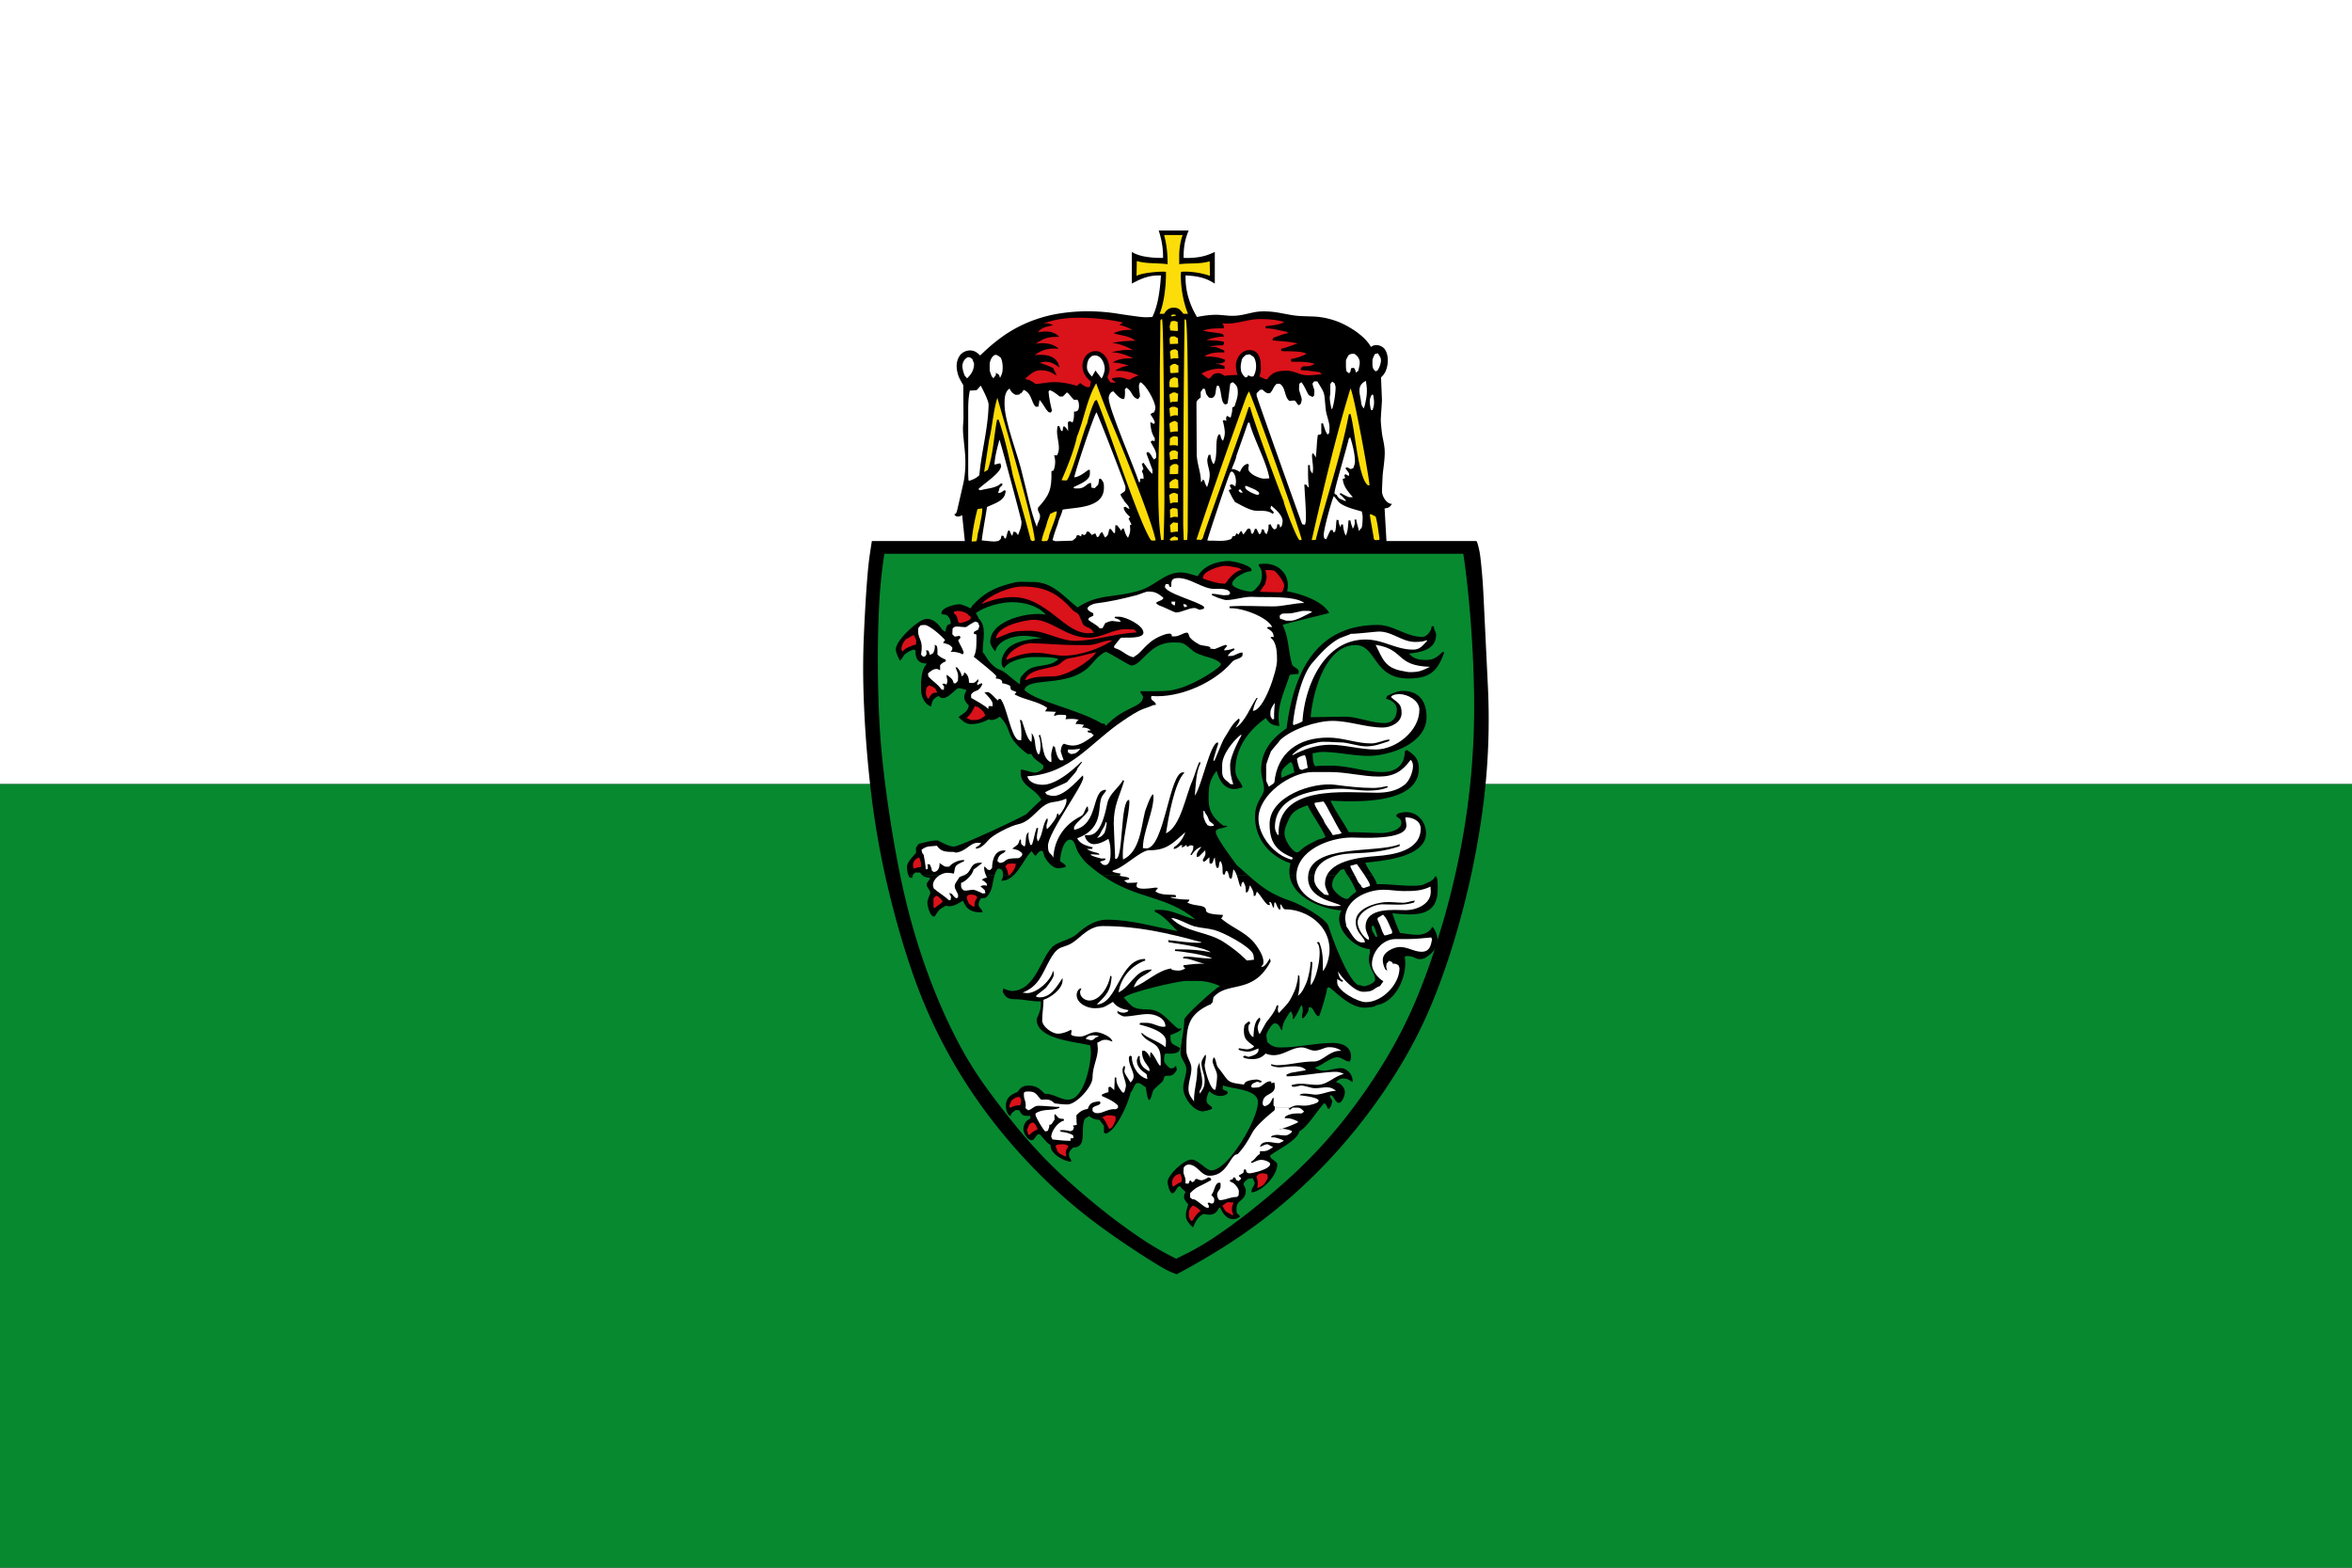<svg width="900" height="600" xml:space="preserve" xmlns="http://www.w3.org/2000/svg"><rect width="100%" height="100%" fill="#333333" stroke="none"/><path fill="#00662c" style="fill:#078930" d="M0 300h900v300H0z"/><path fill="#fff" d="M0 0h900v300H0z"/><path d="M195.354 578.063c.95-.508 1.908-1.026 2.857-1.534.48-.259.949-.518 1.428-.776a451.842 451.842 0 0 0 25.69-15.05c7.391-4.65 14.59-9.577 21.588-14.753a337.734 337.734 0 0 0 21.98-17.734 353.697 353.697 0 0 0 20.87-19.948 349.962 349.962 0 0 0 18.72-21.032 375.036 375.036 0 0 0 17.476-23.045 358.814 358.814 0 0 0 13.487-20.82 296.426 296.426 0 0 0 10.919-19.872 303.578 303.578 0 0 0 11.023-24.703 444.65 444.65 0 0 0 10.928-31.106 540.304 540.304 0 0 0 19.374-87.108 433.79 433.79 0 0 0 3.498-79.946l-2.866-59.27a358.398 358.398 0 0 0-1.965-23.773 51.497 51.497 0 0 0-1.87-8.992l-.028-.086a78.245 78.245 0 0 0-.566-1.323h-57.832l-1.198-20.917c.7-.105 1.39-.258 2.061-.45a3.25 3.25 0 0 0 .873-.393c.24-.163.46-.355.651-.575.422-.48.806-.988 1.15-1.505-.277-.029-.565-.058-.843-.106-.124-.01-.23-.038-.345-.067a4.414 4.414 0 0 1-1.237-.575 8.014 8.014 0 0 1-1.39-1.217 10.252 10.252 0 0 1-.891-1.15 9.15 9.15 0 0 1-.719-1.266 11.47 11.47 0 0 1-.671-1.726c-.134-.45-.22-.92-.259-1.38-.029-.374-.038-.738-.029-1.112.02-1.256.068-2.521.125-3.786l.288-6.135c.01-.22.028-.441.057-.662.134-1.188.278-2.377.422-3.556.105-.786.201-1.572.287-2.368.087-.748.163-1.505.24-2.253.144-1.447.25-2.894.307-4.342.029-.93.029-1.86-.029-2.79a26.727 26.727 0 0 0-.22-2.32 43.183 43.183 0 0 0-.48-2.923l-.786-3.997a16.307 16.307 0 0 1-.163-.988c-.143-1.17-.287-2.358-.412-3.537a97.165 97.165 0 0 1-.345-3.748 21.72 21.72 0 0 1-.077-1.764c-.01-.489 0-.978.03-1.466.066-1.275.143-2.56.239-3.835.172-2.281.316-4.563.44-6.844.03-.48.03-.968.01-1.457l-.575-13.89.49-.46c.085-.077.162-.154.239-.23a10.833 10.833 0 0 0 1.486-1.889c.45-.719.814-1.486 1.102-2.281.355-.978.613-1.994.786-3.02.182-1.045.268-2.1.259-3.154 0-1.227-.154-2.444-.441-3.633a11.35 11.35 0 0 0-1.14-2.837 6.144 6.144 0 0 0-1.592-1.783 7.657 7.657 0 0 0-2.397-1.18 6.555 6.555 0 0 0-2.156-.248 5.047 5.047 0 0 0-1.87.45 3.404 3.404 0 0 0-.412.22c-.278.154-.546.317-.805.49-.345-.537-.69-1.084-1.045-1.62-.105-.164-.22-.326-.335-.49a29.901 29.901 0 0 0-4.084-4.447 48.531 48.531 0 0 0-6.145-4.65 62.372 62.372 0 0 0-6.048-3.412 46.952 46.952 0 0 0-5.512-2.282 49.231 49.231 0 0 0-7.123-1.86 47.024 47.024 0 0 0-7.15-.776l-6.385-.21a55.713 55.713 0 0 1-8.081-.863l-7.343-1.352a46.263 46.263 0 0 0-3.432-.508 66.142 66.142 0 0 0-3.901-.307 48.619 48.619 0 0 0-3.547-.019c-.978.029-1.955.106-2.933.23-.633.086-1.265.192-1.898.317a170.26 170.26 0 0 0-4.39.949 80.992 80.992 0 0 1-3.681.776 31.774 31.774 0 0 1-5.57.556 35.862 35.862 0 0 1-3.662-.144l-4.85-.422a26.983 26.983 0 0 0-3.173-.086 51.383 51.383 0 0 0-4.553.316c-.873.096-1.736.202-2.598.336-.882.134-1.774.278-2.656.45-.182.03-.354.068-.536.106-.365.067-.729.144-1.093.21-.288-.507-.585-1.025-.873-1.533-.143-.259-.287-.518-.421-.776a52.441 52.441 0 0 1-4.276-10.468 45.164 45.164 0 0 1-1.706-10.401c-.02-.393-.029-.796-.038-1.189-.02-.786-.02-1.572-.03-2.367.614.038 1.228.086 1.832.124l1.409.115c2.281.192 4.534.566 6.748 1.122a26.565 26.565 0 0 1 5.043 1.812c.431.21.853.431 1.275.67.834.47 1.668.95 2.492 1.448v-20.341c-.777.354-1.553.7-2.34 1.045a33.144 33.144 0 0 1-7.352 2.176 46.034 46.034 0 0 1-7.438.651c-.422 0-.844 0-1.266-.01-.546 0-1.092-.009-1.648-.018.01-.49.01-.988.019-1.486 0-.384.01-.767.02-1.15a45.09 45.09 0 0 1 .67-6.624 35.385 35.385 0 0 1 1.543-5.752c.106-.287.211-.575.326-.863.22-.575.45-1.14.681-1.716h-19.23c.192.604.374 1.208.557 1.812.086.307.172.604.258.91a55.813 55.813 0 0 1 1.39 6.366c.317 2.013.508 4.036.566 6.077.01.269.02.537.02.806.01.546.01 1.083.018 1.62-.642 0-1.275-.01-1.907-.02l-1.477-.028a54.874 54.874 0 0 1-9.03-.959 26.606 26.606 0 0 1-6.058-1.946c-.096-.048-.182-.086-.268-.144-.432-.24-.872-.498-1.304-.747v20.341c.623-.335 1.256-.67 1.889-1.006l1.466-.748a36.19 36.19 0 0 1 6.394-2.483 26.276 26.276 0 0 1 6.787-1.006c.71-.01 1.419-.01 2.128 0l-.115 1.648-.086 1.266c-.288 3.92-.786 7.831-1.505 11.695a54.07 54.07 0 0 1-2.176 8.196c-.096.297-.211.594-.336.881-.412 1.007-.843 2.004-1.275 3a236.15 236.15 0 0 1-3.68.154c-.298.01-.605.01-.902-.01a46.89 46.89 0 0 1-4.333-.373 499.925 499.925 0 0 1-13.612-1.946 121.836 121.836 0 0 0-18.874-1.496c-6.126-.01-12.251.46-18.29 1.42a88.749 88.749 0 0 0-15.04 3.757 86.277 86.277 0 0 0-13.948 6.25 82.665 82.665 0 0 0-8.57 5.53 113.498 113.498 0 0 0-9.25 7.593c-.46.422-.92.844-1.371 1.265-.911.853-1.812 1.716-2.704 2.57a31.561 31.561 0 0 0-1.322-1.218 12.105 12.105 0 0 0-.959-.738 7.376 7.376 0 0 0-2.866-1.17 7.833 7.833 0 0 0-3.202.106 8.814 8.814 0 0 0-2.818 1.227 7.104 7.104 0 0 0-1.975 1.955 11.18 11.18 0 0 0-1.524 3.336 12.762 12.762 0 0 0-.412 3.902c.076 1.342.278 2.684.613 3.987a18.37 18.37 0 0 0 1.333 3.566c.297.576.604 1.16.92 1.726.45.805.91 1.6 1.39 2.387l.115 21.817-.316 4.822c-.02.987-.01 1.984.028 2.981.048 1.18.135 2.368.25 3.547l.872 8.829c.172 1.754.287 3.518.345 5.282.058 1.725.048 3.45-.01 5.166a71.76 71.76 0 0 1-.488 6.078 47.894 47.894 0 0 1-.863 4.937l-3.652 15.922a21.783 21.783 0 0 1-.652 2.31c-.077.22-.192.432-.345.614a.646.646 0 0 1-.211.182c-.288.191-.575.354-.882.517.182.24.383.48.585.7.105.106.21.192.335.278.355.23.786.374 1.227.384a3.987 3.987 0 0 0 1.64-.269c.191-.076.383-.163.574-.249.24-.115.48-.24.72-.364l1.715 16.622-59.691-.03a787.673 787.673 0 0 0-1.064 6.864 211.03 211.03 0 0 0-.49 3.432 235.608 235.608 0 0 0-1.102 10.027 716.6 716.6 0 0 0-1.323 18.127c-.46 7.583-.843 15.165-1.17 22.748a490.14 490.14 0 0 0-.22 35.276c.25 8.55.662 17.092 1.218 25.633A746.985 746.985 0 0 0-.86 268.523a545.8 545.8 0 0 0 5.023 33.398 530.682 530.682 0 0 0 5.3 25.575 618.069 618.069 0 0 0 6.98 27.205 549.282 549.282 0 0 0 8.579 27.674 351.646 351.646 0 0 0 8.186 21.684 330.444 330.444 0 0 0 27.751 52.656c5.263 8.1 10.88 15.989 16.833 23.629a366.264 366.264 0 0 0 19.479 22.968 365.294 365.294 0 0 0 22.719 22.546 316.812 316.812 0 0 0 23.092 19.057 438.33 438.33 0 0 0 14.417 10.352 629.148 629.148 0 0 0 17.993 11.954c3.48 2.234 7.017 4.4 10.593 6.49a64.919 64.919 0 0 0 5.119 2.693c.258.125.527.24.795.345 1.112.441 2.234.882 3.355 1.314" style="fill:#000;fill-opacity:1;fill-rule:nonzero;stroke:none" transform="matrix(.596 0 0 .596 333.814 143.178)"/><path d="M195.028 568.055c1.918-.92 3.825-1.86 5.733-2.809.958-.47 1.898-.949 2.847-1.437a169.502 169.502 0 0 0 15.74-9.337 365.857 365.857 0 0 0 21.837-15.836 488.071 488.071 0 0 0 25.182-21.156 320.59 320.59 0 0 0 19.143-18.712 310.436 310.436 0 0 0 16.737-19.316 368.943 368.943 0 0 0 16.478-22.383 363.227 363.227 0 0 0 12.366-19.507 303.667 303.667 0 0 0 10.027-18.453 302.846 302.846 0 0 0 8.973-19.786 399.46 399.46 0 0 0 8.828-23.533c.499-1.476.997-2.953 1.476-4.429 1.074-3.633 5.023-16.152 6.068-19.785a583.59 583.59 0 0 0 1.553-5.464 527.302 527.302 0 0 0 10.43-45.236 469.041 469.041 0 0 0 5.972-43.693 489.457 489.457 0 0 0 1.888-52.617 769.351 769.351 0 0 0-3.968-65.779 625.594 625.594 0 0 0-1.256-11.206 325.31 325.31 0 0 0-1.074-8.061l-.201-1.371-.422-2.761H7.671c-.316 2.243-.623 4.486-.93 6.739a190.653 190.653 0 0 0-.43 3.374 312.057 312.057 0 0 0-1.947 22.556 686.782 686.782 0 0 0-.853 33.541c-.01 10.286.163 20.562.518 30.828.268 7.938.719 15.865 1.351 23.774a524.336 524.336 0 0 0 1.965 19.766c.988 8.368 2.1 16.727 3.346 25.057a797.05 797.05 0 0 0 6.47 37.433 472.496 472.496 0 0 0 6.442 28.097 428.453 428.453 0 0 0 7.88 26.505 412.981 412.981 0 0 0 9.346 25.316 353.059 353.059 0 0 0 14.034 30.273 236.813 236.813 0 0 0 14.062 23.533 231.052 231.052 0 0 0 4.4 6.28 583.958 583.958 0 0 0 6.557 8.828 558.026 558.026 0 0 0 14.11 17.81 302.945 302.945 0 0 0 11.092 12.702 306.297 306.297 0 0 0 19.402 19.248 476.483 476.483 0 0 0 25.834 21.828 379.783 379.783 0 0 0 22.546 16.391 186.059 186.059 0 0 0 18.5 10.928l3.662 1.86" style="fill:#078930;fill-opacity:1;fill-rule:nonzero;stroke:none" transform="matrix(.596 0 0 .596 333.814 143.178)"/><path d="M135.24 483.383c-.45 6.317 1.151 13.065-6.48 13.362-1.677 1.85-3.038 2.704-2.376 5.79.182.873 1.188 1.582 1.188 2.435v.796c-4.304 0-13.986-5.455-13.104-10.717-2.866-1.103-6.202-6.979-7.486-6.979-2.013 0-2.589 3.911-4.602 3.911-2.895 0-5.444-4.764-5.444-7.324 0-.393.057-.824.162-1.274zm20.15 0c-1.869 2.32-3.824 3.978-5.693 4.342l-1.026-.68v-3.662zm122.413 0c-1.217 1.207-2.454 2.243-3.7 2.98-1.064 6.222-18.722 14.207-18.722 15.664 0 2.416 4.592 3.192 4.592 5.618 0 6.767-9.365 17.1-16.507 17.868v-1.026c0-1.879 2.042-3.384 2.042-5.272l-1.361-2.895-3.058.508c-5.35 4.227-1.361 3.643-1.361 7.496 0 6.96-5.963 5.416-5.963 11.743l.173 2.55 2.214 2.214c-.997 1.15-2.933 1.87-4.429 1.87-4.093 0-6.307-3.337-7.994-6.462-.192-.364-.278-1.025-.68-1.025-1.209 0-1.544 6.403-10.21 4.083-4.064 1.61-5.32 5.052-6.978 8.685-5.848-5.224-5.177-7.908-3.068-14.81-2.444-2.953-3.777-4.285-1.697-8.004l-2.952-2.78-.623-.959c-2.253 0-2.694 4.592-4.937 4.592-1.773 0-3.067-6.01-3.067-7.151 0-4.515 10.506-14.466 15.318-14.466 4.4 0 9.538 6.979 12.768 6.979 7.132 0 18.338-14.839 24.828-28h35.372M194.377 418.792c.67.643 1.418 1.333 2.29 1.525h1.87c0 1.524-5.828 3.652-7.142 4.093v2.214c0 3.998 2.761 4.103 5.273 5.618l.853.508c0 4.467-7.16 3.575-9.02 3.575-1.323 0-1.19 3.528-1.19 4.592 0 1.313 2.819 4.438 4.084 4.937l1.87-.173 1.696-1.534.518 2.732c-2.377 3.576-2.885 3.739-6.979 3.739-1.524 0-1.17 2.607-2.386 3.748l-5.1 4.764c-1.745 1.62-1.726 6.979-3.403 6.979-1.045 0-2.013-7.803-2.052-8.168-1.83-.776-3.058-2.722-5.1-2.722-2.51 0-2.616 4.41-4.6 5.953-.92 4.572-5.417 15.884-10.468 22.191l-6.72.02v-.595l-2.895-3.91c-2.713.018-4.467-.816-6.634-2.388l-2.722 1.707c-.738 1.581-1.045 3.364-1.18 5.186H97.099c.346-1.496 1.208-3.116 2.224-3.998.23-.21 2.205-1.38 2.205-1.706l-.335-1.361c-3.921.201-5.263-.058-6.806-3.576l-2.387-.163c-1.831 1.553-2.684 1.41-3.23 3.911-2.225-.623-3.068-4.591-3.068-6.633 0-5.062 3.163-7.218 7.486-8.858 2.061-2.971 3.432-4.083 7.324-4.083 4.88 0 6.96 2.022 10.21 5.282 5.712-.26 9.566 3.738 14.982 3.738 10.266 0 14.628-22.68 14.628-30.81l-.508-4.083c-8.32-2.08-28.211-3.422-33.215-12.231zm61.56 0c-1.485 1.841-2.942 4.62-2.942 5.78 0 1.487.373 3.164.68 4.602.086.02.892.355.69.508 2.55 2.33 4.908 2.722 8.34 2.722 10.516 0 22.182-2.894 32.842-2.894 5.703 0 11.742 2.05 11.742 8.684 0 .326-.134 3.23-1.025 3.23-2.704 0-4.947-2.722-7.65-2.722-4.61 0-9.624 5.186-14.465 6.644 4.62 4.121 11.378.335 16.67.335 3.853 0 7.496 4.036 7.496 7.832v1.025c-.968 0-2.32-2.214-5.79-2.214-2.387 0-3.585 1.131-4.937 2.377 2.953.441 5.79 3.423 5.79 6.47 0 2.129-1.783 6.807-3.92 6.807-2.445 0-2.991-4.937-5.445-4.937l-.336.68c.269 1.18 1.524 2.1 1.524 3.413 0 1.007-1.121 4.765-2.55 4.765l-.622-1.084c-.624-1.236-.537-1.898-1.927-2.665-3.873 4.122-7.976 10.87-12.299 15.223l-35.372.01c3.096-6.279 5.119-12.184 5.119-15.913 0-8.627-17.83-8.407-22.46-10.726l-.173 2.387c.777 1.054 3.23.91 3.23 2.214 0 1.534-3.134 2.214-4.255 2.214-3.48 0-5.186-1.054-7.65-3.067-.786 1.725-1.706 3.844-1.706 5.79 0 3.259 3.575 3.192 3.575 5.272 0 .834-5.291 1.87-5.953 1.87-6.173 0-12.595-9.146-12.595-14.974 0-4.065 2.041-8.043 2.041-12.088 0-3.844-3.748-6.547-3.748-10.382 0-5.617 1.563-11.225 2.157-17.168zm7.545 0-.269 1.362-.172 1.188c-.72 0-1.016-1.323-1.716-2.52l2.157-.03" style="fill:#000;fill-opacity:1;fill-rule:nonzero;stroke:none" transform="matrix(.596 0 0 .596 333.814 143.178)"/><path d="M25.961 321.898c-.22.546-.364 1.131-.498 1.744l-1.88-.68c-.152-.345-.287-.7-.42-1.045zm52.454 0c-1.6 5.147-1.006 10.41-5.646 14.34l-3.23.508c-.662 1.218-1.361 2.531-1.361 3.921 0 1.85 2.55 3.077 2.55 4.927h-2.042c-3.03 0-6.049-.958-8.167-3.23-.652-.69-2.349-4.084-2.387-4.084-.882 0-6.068 4.812-10.89 3.068-3.269 1.888-4.141 2.06-6.298 5.445-.364.575-.68 1.533-1.361 1.533-2.732 0-4.256-7.208-4.256-8.857 0-2.224 1.879-5.56 1.879-6.298 0-1.975-2.387-3.46-2.387-5.445 0-1.179 2.214-2.933 2.214-4.256l-1.14-.115-1.755-.393c-1.189-.374-1.725-.71-2.09-1.074zm12.184 0c-2.166 2.07-4.63 3.45-7.62 3.45-.557 0 .364-1.073.575-1.59.22-.566.278-1.228.287-1.88zm150.835 0c8.541 7.515 14.388 12.212 27.905 16.727 4.85 1.61 21.923 10.746 23.485 15.827 2.377 7.736 12.318 34.73 19.23 37.95 1.044-.258 2.492.69 3.575.69 1.697 0 7.151-2.252 7.151-4.093 0-5.636-5.703-8.013-3.412-17.187v-2.55c-10.238-.46-24.262-14.331-18.204-24.856-12.72-.873-31.384-8.35-33.263-22.537l53.269.029c1.179 1.87 2.233 3.729 2.799 5.656 7.477-.173 14.83 1.025 22.297 1.025 2.06 0 5.751.096 7.659-.853 2.569-1.284 5.54-1.907 6.978-4.429.096-.163.403-.843.672-.843 1.639 0 1.37 7.122 1.37 8.512 0 18.463-15.999 16.45-29.103 15.309 1.352 4.084 3.03 8.761 4.937 12.596 3.585.46 7.516 1.198 11.053 1.198 2.243 0 4.313-.431 6.298-1.534.968-.536 2.003-1.562 2.732-2.387.124-.143.45-1.188.67-1.188.394 0 9.826 11.58-5.118 20.245-5.426 1.764-5.646-1.524-10.87-1.524l-1.707.345.345 4.084c0 10.813-6.69 25.374-18.721 27.233-.71 1.17-6.04 1.534-7.496 1.534-10.478 0-21.185-13.104-22.968-13.104l-1.026.508c-.163 3.403-4.793 18.041-5.272 18.041-2.77 0-3.192-5.79-5.963-5.79-.795 0-.565 1.505-.795 2.272-.307 1.083-2.704 4.88-3.624 4.88-1.102 0 0-3.47 0-4.084 0-1.103.134-3.624-.853-4.43-1.678 3.02-2.646 5.82-4.764 8.686l-.853.335.172-1.36c0-1.075-.632-2.455-1.025-3.404l-.844.173c-1.419 2.473-3.652 5.291-4.429 7.994l-.24 1.199h-2.156c-.575-.969-1.438-1.88-3.049-1.88-.613 0-1.476.777-2.339 1.85l-55.924.03c.144-1.39.23-2.81.23-4.257 0-2.243 19.46-19.871 22.978-21.616-9.04-3.46-10.296-3.24-21.444-3.24-5.905 0-37.49 7.535-40.338 10.727 5.79 6.624 6.068 7.429 16 7.659 7.448.172 11.33 5.704 16.334 10.161.191.173.393.364.604.556l-87.77.01c-.747-1.285-1.16-2.76-1.16-4.429 0-.44 2.723-5.272 2.723-9.193v-2.377c-5.665.307-10.717-1.361-16.507-1.361-4.37 0-6.298-1.007-8.004-4.937l.518-2.051c.584.517 4.18 1.706 5.1 1.706 16.305 0 18.999-23.62 27.741-29.448 4.064-2.703 10.736-3.911 14.13-6.979 5.445-4.927 11.848-9.355 19.565-9.355 15.941 0 30.052 4.649 45.274 7.314-4.764-4.362-8.455-9.75-14.638-12.424v-1.188h3.403c8.033 0 15.05 4.572 22.805 6.125-20.264-16.085-37.069-12.385-60.056-28.269l93.933-.029" style="fill:#000;fill-opacity:1;fill-rule:nonzero;stroke:none" transform="matrix(.596 0 0 .596 333.814 143.178)"/><path d="M23.162 321.898a15.8 15.8 0 0 1-.94-5.407c0-3.096 3.94-6.777 5.79-9.02v-3.403l1.697-2.387c3.768-.94 8.263-2.214 12.088-2.214.882 0 6.5 3.92 10.554 3.92 3.768 0 44.987-19.382 46.626-20.935 3.173-3.01 6.202-6.193 9.529-9.02-3.672-7.382-13.267-8.647-13.267-17.36v-2.052c3.317.086 6.02 1.879 9.7 1.879 1.113 0 4.928-2.1 4.928-3.23l-.163-1.372c-2.3-2.29-6.557-4.112-7.496-7.314h-2.55c-15.884-12.145-8.925-15.27-17.868-24.003-2.31 1.543-4.343 2.818-7.151 1.706-3.47 1.956-7.18 3.058-11.225 3.058-3.758 0-5.254-2.09-8.005-4.246.882-1.812 6.116-2.953 6.47-7.832-3.757-3.643-3.47-5.665-1.36-9.873-1.745-.288-3.835-1.218-5.618-1.026-3.115 1.936-8.531 9.279-12.25 4.937-3.768 1.763-4.2 2.827-4.937 6.815-4.525-1.821-6.47-6.633-6.47-11.235 0-4.812-.01-12.883 3.91-16.344-5.924-.143-7.486-3.22-7.486-8.34l-.681-.68c-1.764 0-5.704 2.34-6.634 3.576-.412.546-2.05 3.604-2.722 3.403-1.045-2.205-2.55-4.822-2.55-7.324 0-5.512 14.619-19.402 19.91-19.402 4.554 0 7.698 3.787 10.037 7.151l1.869 1.189c.192-1.428.537-3.279 1.534-4.42.47-.536 1.879-.316 1.879-1.025 0-2.118-.93-4.141-2.723-5.33-.958-.632-3.24.01-3.24-1.14 0-3.73 8.82-5.78 11.407-5.78 2.349 0 7.142 2.55 7.142 2.55.652 0 .757-1.055 1.198-1.535 8.35-9.106 15.146-12.001 27.052-14.973 3.336-.834 8.1-.288 11.58-.345 13.075-.21 20.15 9.5 29.102 16.344 12.874-8.896 23.946-6.049 39.82-10.9 9.94-3.038 16.23-11.57 26.208-11.57 3.825 0 7.41 1.42 11.062 2.387 3.94-7.016 12.654-9.71 20.256-9.71 2.645 0 14.292 2.741 14.292 5.79 0 .604-.661.853-1.073.853-3.23 0-11.35 4.544-11.35 7.995 0 2.722 9.279 4.936 11.915 4.936 2.368 0 3.614-2.52 5.272-4.083l.796-1.419c.661-1.304 1.083-3.614 1.083-5.052 0-2.52-.594-4.313-2.214-6.298l.68-.843 3.403-.173c9.807 0 16.728 7.976 14.293 17.696 8.417 1.514 22.757 6.03 27.061 13.967-4.083 1.102-28.25 6.815-29.956 7.659 3.96 7.697 3.71 17.034 6.02 25.134.594 2.08 4.371 2.646 4.371 4.822l-.172 1.534c-2.1-.087-3.739.412-5.618.508-3.383 11.033-8.819 20.38-6.643 32.85-4.275-.287-6.374-1.332-8.675-5.109-11.369 8.139-19.574 19.287-19.574 33.704 0 4.89 3.422 6.854 4.6 10.718-1.686.623-3.47 1.198-5.281 1.198-6.787 0-9.874-6.116-11.398-11.743-4.783 6.317-5.109 10.334-5.109 18.04 0 8.091 2.962 12.3 9.365 17.188l2.723.173c-1.994 1.994-7.487 1.093-7.487 3.91 0 3.356 11.034 17.965 13.612 21.454 2.742 2.358 5.12 4.486 7.324 6.423H147.5c-3.115-2.128-6.346-4.64-9.72-7.621-2.032-1.793-4.189-4.86-5.617-7.142-1.716-2.75-2.032-8.176-5.272-8.176-4.506 0-6.404 10.688-6.298 13.784 1.188 1.198 3.575 1.898 3.575 3.576 0 .402-3.959 1.026-4.601 1.026-3.902 0-7.2-4.218-8.905-7.21-.758-1.322-.633-4.025-2.157-4.025-1.649 0-3.365 3.067-3.566 3.067-1.333 0-1.687-2.176-2.895-2.732-3.873 4.218-7.046 11.264-11.446 15.462l-6.758-.01c.01-.46-.01-.91-.01-1.322 0-1.88-1.322-3.336-3.402-2.895-.95 1.38-1.573 2.808-2.014 4.237l-46.367-.02c-.479-.508-.652-1.054-1.658-1.83h-2.722c-.892.44-1.39 1.083-1.707 1.85zm244.739 0c-.326-2.425-.163-5.004.584-7.784-13.458-4.496-22.804-15.625-22.804-29.966 0-9.624 5.79-13.42 5.79-17.695 0-3.863-1.88-7.928-1.88-12.088 0-12.25 6.883-20.36 16.345-26.889 4.419-34.557 17.983-66.382 58.54-66.382 10.335 0 18.051 7.659 28.768 7.659 2.713 0 5.953-4.122 5.78-6.816h1.19c.651 0 .277 1.275.517 1.88.403 1.015 1.189 2.261 1.189 3.402 0 9.94-9.95 11.369-17.36 12.251 3.105 3.585 6.46 4.084 11.234 4.084 4.659 0 7.228-2.119 10.267-5.158l1.13.23c-4.303 12.347-9.518 16.843-23.14 16.843-22.622 0-20.245-21.444-33.867-21.444-19.795 0-27.674 31.854-28.767 46.3l21.616-.345c8.637 0 17.159 4.093 25.7 4.093 5.493 0 7.995-3.834 7.995-8.857 0-3.47-3.768-6.279-6.97-6.634l.681-1.878c3.5-1.582 6.097-3.23 10.21-3.23 10.515 0 15.145 6.853 15.145 16.851 0 17.063-23.945 24.847-37.27 24.847-9.96 0-19.603-2.55-29.783-2.55-2.08 0-4.084.671-6.126.853.154 2.013.154 7.2 1.87 8.34 3.48-.422 7.055-.345 10.554-.345 10.563 0 21.319 4.084 32.333 4.084 9.51 0 14.465-5.11 14.465-13.44l1.361-.68c4.803 2.933 7.66 5.799 7.66 11.915 0 23.648-42.85 21.223-56.673 20.59 3.154 6.979 8.072 13.459 11.743 20.255 6.97-.134 13.842.509 20.763.509 4.017 0 12.932-1.582 12.932-6.634 0-3.173-3.23-3.26-3.23-4.429 0-2.013 5.262-2.377 6.297-2.377 7.564 0 12.76 6.432 12.76 13.612 0 15.654-28.73 17.696-38.968 18.894 1.093 2.837 3.01 5.483 4.688 8.138l-53.27-.01" style="fill:#000;fill-opacity:1;fill-rule:nonzero;stroke:none" transform="matrix(.596 0 0 .596 333.814 143.178)"/><path d="m204.835 543.899.68-.346c1.247-2.252 3.212-4.908 5.273-6.298-1.534-1.351-3.154-2.99-5.273-3.23-1.898 1.898-2.377 3.26-2.377 6.125 0 .163.067.24.106.393.067.22.345 1.544.402 1.65.307.565.815 1.169 1.189 1.706M231.215 540.15l.508-.508c-.412-.814-.853-1.965-.853-2.895v-1.188c0-1.18.69-2.464 1.026-3.576-.834-.057-1.716-.172-2.55-.172h-1.361c-.45 0-2.905 1.917-3.24 2.214.297.652.68 1.237 1.026 1.87 1.217 2.262.977 1.754 3.057 2.894.806.441 1.582.93 2.387 1.361" style="fill:#da121a;fill-opacity:1;fill-rule:nonzero;stroke:none" transform="matrix(.596 0 0 .596 333.814 143.178)"/><path d="m258.344 470.787.105 1.112-.345.9c-.067.192-11.1 8.695-14.12 14.245-3.02 5.531-5.272 9.452-9.538 13.957-4.822-.047-6.24 13.785-18.04 13.785-5.522 0-7.737-7.141-13.268-7.141-1.428 0-2.454.728-3.24 1.869l-.172 2.55c0 2.712 1.802 3.623 1.198 7.659l2.042.172.853-2.041c.537-.077 1.447.565 1.188 1.188l1.697-.68c-.02-.777.92-1.668 1.706-1.534.969.489 1.985.853 3.068.853.91 0 3.48-1.285 4.246-1.87l1.707.681v1.189c0 .22-.317.134-.508.23l-3.068 1.649c-5.119 2.751-5.665 2.253-9.873 6.46v2.723l1.533 1.198c2.033-.814 7.382 5.445 9.701 5.445 1.918 0 0-2.741 0-3.067l.681-.23c.585-.192 1.16.575 1.87.575 1.59 0 1.706-1.18 1.706-2.56 0-1.37-1.132-1.965-1.87-3.058 2.224-2.223 2.128-7.831 5.273-7.831l.68.345v1.87c0 2.559-2.214 3.019-2.214 5.616 0 .72.71 3.403 1.706 3.403 3.537 0 6.739-2.041 11.062-2.041l1.016-1.026.173-2.377c0-1.975-2.195-4.592-3.739-5.618l-2.041-1.025.163-.854 1.706-.508.335-1.188c.94 0 1.87.575 1.707 1.696l1.696.681 1.707-1.524c-.25-.815-1.534-1.198-1.534-2.042l2.895-1.706.335-2.042 1.199-.173.508 1.87 1.533.68c2.119 0 13.612-2.617 13.612-5.953 0-1.658-4.275-2.722-5.444-2.722-2.589 0-4.141 1.208-6.47 2.042l-.336-.853c2.645-1.314 3.182-3.585 5.617-4.937l.163-1.87c4.285.327 5.148-.47 8.34-2.55l-3.576-1.878c-2.166.125-3.364 1.534-4.927 1.534l.278-.45.566-.911c.47-.7 1.552-1.18 2.386-1.362 3.058-.68 5.992.508 9.02.508.336 0 3.068-1.294 3.068-1.533 0-.537-5.138-2.08-5.905-2.157l-2.271-.048.517-.853c3.825-1.371 4.544-.345 8.675-.345 1.553 0 3.212-1.17 4.257-2.205v-.68c-2.704-1.074-4.487-1.372-7.324-1.372l-.844.346c1.553 0 9.74-3.212 11.906-4.43l.173-.68c-3.25-1.38-4.429-2.042-7.822-2.042h-.681l.163-.853c2.837-2.3 7.285-2.32 10.727-2.204l1.533-1.199c-2.645-2.962-3.336-2.55-7.323-2.55l-1.697 1.362-1.026-.508a16.427 16.427 0 0 1 1.726-1.084l-10.506-.028" style="fill:#fff;fill-opacity:1;fill-rule:evenodd;stroke:none" transform="matrix(.596 0 0 .596 333.814 143.178)"/><path d="M268.85 470.787c4.428-2.387 6.298-.288 11.206-1.275.843-.173 6.47-1.208 6.47-2.895 0-2.253-10.592-3.26-12.25-3.576 1.207-2.003 8.454-.335 10.036-.335 4.505 0 8.522-2.387 13.276-2.387-4.975-4.745-10.592-.412-16.334-2.215l-4.937-1.188c-2.31-.355-4.812 1.38-6.978.508l-.173-.844c6.317-1.821 10.2-.172 16.344-.172 6.768 0 10.506-5.31 17.188-6.979-1.429-.805-3.442-1.361-5.11-1.361-7.927 0-22.92 2.895-31.652 2.895v-1.198l2.78-1.074 9.643-1.649c-2.924-4.16-12.874-1.869-17.025-1.869-1.811 0-3.546-.489-5.272-1.026v-1.016c1.064.24 2.3.68 3.403.68 7.86 0 15.606-2.386 24.166-2.386 5.54 0 10.037-7.43 17.533-6.806-2.512-1.735-4.85-2.377-8.004-2.377-2.704 0-5.704 2.204-9.184 2.204-2.856 0-5.473-2.042-8.34-2.042-7.975 0-13.755 7.698-23.15 3.921-2.501 2.608-4.936 3.566-8.502 3.566-.882 0-5.963-.153-5.963-1.697l1.189-.508c.69.192 2.013.901 2.732.68 2.195-.68 5.953-1.542 5.953-4.428v-.853c-2.473.844-4.448 2.042-7.151 2.042-.412 0-5.618-.652-5.618-1.534l.173-.68c1.888.21 3.537.68 5.445.68.728 0 4.256-.767 4.256-2.042l-1.189-.843c-1.37-1.055-2.895-2.157-3.92-3.576-1.294-1.792-1.362-4.189-1.362-6.298l.346-2.722c.651-.652 2.252-2.387 3.23-2.387l.345.796c.364.853-.767.977-.853 1.754l-.173 1.534c0 2.156 1.026 5.118 3.24 5.962.22-3.777.346-10.372 4.084-12.596l.336 1.534c-.72 1.677-1.697 3.25-1.697 5.1 0 .479.613 3.92 1.361 3.92.077 0 3.624-6.815 4.42-7.831 2.54-3.24 5.329-6.5 6.47-10.555l1.016.173-.336 2.55c0 .795.269 1.524.68 2.214 5.618-6.097 6.28-5.972 9.874-13.784 1.17-2.56 1.582-4.832 2.205-7.66l.173-1.59v-1.142l.853.173c.46 4.323.153 8.714-.853 12.941 2.674-2.08 3.69-4.668 5.109-7.66 1.237-2.616 1.975-6.642 2.55-9.537l.345-2.886v-1.706l1.189.173c0 4.572-1.026 9.317-1.026 13.612v1.188c4.371-4.4 7.966-24.204 4.093-27.06l.336-.681 1.025.172c2.579 6.097 2.378 11.954 2.378 18.549 2.77-3.173 4.256-9.643 4.256-13.612 0-16.756-15.807-26.045-28.423-26.045-1.562 0-2.204-3.23-3.23-3.23l.115 1.13.048 1.592c0 .278-.22.68-.508.68-.93 0-2.416-4.026-2.55-4.428l-.853-.163-.336 3.566c-1.284-.94-1.14-3.911-2.732-3.911-.67 0 .69 2.042 0 2.042l-1.188-.173c-2.732-2.339-4.324-5.847-6.979-8.512l-1.016 2.732h-1.026c-.191 0 0-.317 0-.518l-.115-1.419a16.71 16.71 0 0 0-1.754-4.026l-.68-.68c-.24.814-.806 5.3-2.55 4.256.2-2.598-.269-4.669-1.707-6.806-.45.44-1.083 1.38-1.188 2.042v1.36c-1.63 0-1.946-8.425-5.11-11.234.01.288-.786 6.126-1.36 6.126l-1.19-.681c-.047-.46-.728-4.42-1.696-4.42-1.064 0-.825 2.55-1.879 2.55l-.68-1.025c-.212-3.393.181-5.004-1.362-7.832-1.505.623-.422 4.429-2.042 4.429-1.207 0-1.485-5.752-1.696-6.806-1.045 1.227-.95 4.084-2.56 4.084l-.853-.509v-3.575c-1.4.748-2.32 2.722-3.911 2.722l-.336-.853c.115-1.227 1.697-2.463 1.697-4.591l-.172-1.87-4.084 4.084-1.361.163v-1.189c0-1.821 2.118-4.007 3.067-5.272-2.77.738-4.802 2.904-6.298 5.272l-.853-.172c1.323-2.291 2.032-3.068 1.87-5.78l-1.87-.346-2.042 1.189-.508-1.361c-.23 0-1.428 1.255-2.214 1.36l-.853.173c-.096-.345.517-.987.517-1.36h-1.198c-.958.93-2.76 2.386-4.256 2.386-.393 0 .115-.796.173-1.198 3.45-2.205 5.78-5.723 7.15-9.529-8.176 7.113-11.876 11.58-23.15 11.58-5.07 0-15.107 9.864-21.606 12.424-.374.143-2.042.584-2.042 1.016 0 .862 5.157 1.533 5.445 1.533-.345.355-.68.854-.68 1.362 1.984.738 4.217.489 5.952 1.533v.854l-3.23.68 2.042 1.534c9.27 0 5.952-1.064 5.952 1.87 0 3.354 11.101 1.188 12.251 1.188l1.534.172-1.697 2.215c3.585 2.617 8.637 1.936 12.932 2.377l.335.853c0 1.218-2.645-.096-3.566.68 3.863 1.103 7.707 1.362 11.743 1.362.959.316-.508 1.764-1.026 1.879 5.081 2.78 12.088 1.083 12.088 5.1 0 2.712 9.222 2.712 10.89 2.895-.345 1.332-.144 1.169-1.198 2.214 7.544 6.614 16.813 8.972 22.814 17.705 1.716 2.492 3.758 5.752 4.247 8.848.115.671.23 2.281-.106 2.952-.287.556-1.533 1.64-.91 1.64 2.377 0 4.17-3.825 5.272-5.445l.518 1.87c-11.36 21.769-27.56 12.394-36.763 23.15l-.517 3.067-1.524 1.696h-.518c-14.12 6.624-14.8 14.6-14.8 29.448 0 4.266 3.23 7.4 3.23 11.408 0 4.342-1.87 8.57-1.87 13.104 0 4.936 3.27 6.786 3.576 8.512-.307-6.777 2.042-13.21 2.042-20.59 0-2.31 1.332-3.758 1.524-5.11-.182 5.474 3.815 13.535 0 18.549l.173 1.879c2.137-3.739 3.067-4.084 3.067-8.858 0-3.595-2.042-6.978-2.042-10.89 0-1.763 1.477-3.872 2.378-5.281 1.227-.403-.336 5.866-.336 6.643 0 2.808 3.604 15.826 6.634 15.826.613 0 1.36-6.96 1.36-9.02l-.22-1.649-.287-.901c-.537-1.6-2.387-5.157-2.387-6.979 0-.143.489-2.214.68-2.214 1.38 0 1.573 4.88 2.732 6.298 7.564 9.25 4.803 9.624 16.843 11.062.067-2.713 6.566-3.23 8.34-3.23.23 0 2.895.824 2.895 1.188l-.508.853-2.387-.68c-1.496.738-3.739 1.112-3.739 3.058 0 1.275 2.473.68 3.739.68 3.02 0 5.147-3.91 8.167-3.91 2.579 0-1.265 1.955 2.895.68l.345 2.387c0 6.49-8.292 3.853-7.832 11.743l1.026 1.188c5.023-1.13 4.553-5.483 5.953-5.445.259 1.055-.575 6.48.68 5.273l.068.767h10.506" style="fill:#fff;fill-opacity:1;fill-rule:evenodd;stroke:none" transform="matrix(.596 0 0 .596 333.814 143.178)"/><path d="M247.042 522.445c.038-.115.345-1.14.345-1.188v-2.895c0-.518-.642-2.522-.853-3.058l1.36-1.534c.519-.106 1.573-.518 2.043-.518h1.36c.078 0 2.004.47 2.215.518.039.182.336 1.6.336 1.697 0 .086.019.997 0 1.025-.412.834-1.822 3.087-2.378 3.739-.709.843-3.259 2.454-4.428 2.214M193.265 521.765c1.303-1.055 3.642-2.56 5.272-3.058.057-.72.172-1.496.172-2.215 0-.489-.805-2.415-1.016-2.895-2.109.183-3.93 1.38-4.773 3.346-.068.153-.509 1.304-.509 1.419v1.869c0 .057.307 1.083.346 1.198l.508.336M123.824 502.363l.68-.173c-.095-.67-.335-1.543-.335-2.214 0-1.457.777-2.838 1.697-3.911-.729-1.323-2.56-1.534-3.911-1.534-1.093 0-2.3.25-3.403.345l-1.026.853c.288.614.614 1.237.853 1.87.144.373.173.833.345 1.188.844 1.84 3.403 2.76 5.1 3.576" style="fill:#da121a;fill-opacity:1;fill-rule:nonzero;stroke:none" transform="matrix(.596 0 0 .596 333.814 143.178)"/><path d="M126.211 492.317h1.016v-1.525l1.879-.172-.173-1.706c-1.706-1.342-5.818-2.272-7.831-2.378l-.853-.853c2.482-.546 4.467.048 6.978.508l1.534-.68.68-1.697-.68-1.198 2.55-.508c-.365-1.994-.192-4.103-.336-6.126 2.205-2.406 4.065-3.623 7.314-4.083 1.352-4.333 3.566-4.352 7.487-4.937l.69.853c0 2.07-4.131 1.735-5.11 3.566v1.879l1.535 1.188 1.869.173c3.24 0 7.055-3.115 11.57-2.56l1.361-.843v-1.534c-2.818-2.818-6.681-4.486-10.381-6.125l.172-1.026c1.304-.46 2.684-1.236 4.084-1.361v-3.23l1.188-.346 2.56 2.215.335-8.168 1.026.163c-.364 3.835 1.678 6.653 3.911 9.538h1.026c.25 0 1.188-3.527 1.188-4.083 0-3.604-2.214-6.787-2.214-10.382 0-.843.508-1.83.853-2.56 1.477-.181.336 2.56.336 3.404 0 1.342 3.163 5.656 3.92 7.15 1.17-1.034 2.042-2.29 2.042-3.91 0-3.394-3.067-7.036-3.067-11.58 0-.661.364-1.697 1.025-1.697l.844.508c0 6.097 3.94 12.932 10.046 14.466l-.508-3.058c-3.115-2.148-6.298-4.66-6.298-8.685 0-1.007.69-2.147 1.016-3.068l.853.173c-.259 4.927 1.84 7.554 6.126 9.7l.172-.843c0-2.703-5.291-5.397-4.764-12.26l1.361-.173c2.1 1.055 2.924 2.79 3.911 4.765l-.163-1.697.336-2.215c2.694 2.397 3.643 5.733 5.617 8.513l.853.172v-4.256c0-11.58-7.774-8.972-12.26-15.836v-1.016c4.093 4.036 10.43 5.052 15.318 9.366.26-1.304.345-2.598.345-3.921 0-6.375-12.624-9.452-17.187-10.727l.843-1.016h3.748c4.218 0 7.42 2.55 10.89 2.55l1.361-.173c0-5.579-6.72-7.994-11.225-7.994-5.147 0-10.113 1.534-15.318 1.534-.94 0-3.595-1.505-4.256-2.215v-1.534c.891 1.112 2.923 1.362 4.256 1.362l2.042-.508.843-1.19c-3.93-.469-7.726-1.897-10.036-5.281-4.937 2.847-5.589 4.084-11.916 4.084-4.515 0-11.397-3.058-11.397-8.513 0-1.792 1.102-4.256 3.058-4.256l-.336.796c-.307.71-.518.968-.518 1.764 0 3.02 3.078 5.272 5.963 5.272 7.228 0 12.673-9.835 13.44-15.999l.853.68c-.595 9.174-3.355 11.705-9.529 17.878 13.545-.652 14.475-29.275 30.972-29.275l.173 1.016c-8.982 3.135-15.673 10.918-17.188 20.428 7.612-3.336 10.784-14.638 20.59-14.638h.681c0 .383-.45.805-.738 1.016-5.281 3.959-8.013 3.374-10.832 10.391 8.33-3.259 15.328-10.794 23.994-12.088l.68.853c1.208.202 2.522.509 3.749.509 1.428 0 2.492-.23 3.738-.854 2.464-1.236-.738-.575-.172-2.55 4.486-.623 9.087-1.169 13.621-1.025-4.39-.767-9.356-3.451-13.784-3.403-.384-.892.67-1.189 1.246-1.189 5.128 0 10.142 1.189 15.26 1.189h2.042c-3.69-2.157-19.124-4.544-23.83-4.764v-1.026h3.748c6.403 0 12.97.47 19.23 1.879-4.727-3.442-21.032-5.493-27.062-6.47l-.335-1.362c6.978.623 13.909 1.917 20.926 1.697l.517-.336c-21.549-5.914-40.884-10.381-63.478-10.381-7.199 0-11.58 4.534-16.852 8.847-8.81 7.21-10.64 1.132-17.36 13.45-4.822 8.838-6.844 16.43-17.188 20.427l2.895.336c6.461 0 15.578-8.273 16.68-14.465.335.833.508 1.667.508 2.55 0 1.936-3.633 6.623-4.592 7.831.173.211-1.485 1.505-1.59 1.591l-5.053 4.026-.172.681c.719.316 1.447.508 2.214.508 7.66 0 11.149-7.247 14.81-12.423v1.533c0 5.436-7.62 11.063-12.26 12.424 0 4.515-.844 8.934-.844 13.276 0 3.95 6.394 8.513 10.037 8.513 2.952 0 5.943-1.141 8.512-2.55.71 1.342 0 1.572 0 2.885 0 1.361 5.014 1.534 5.78 1.534 3.442 0 6.375-2.895 10.22-2.895 2.913 0 10.131 2.99 10.553 6.135-1.351-.383-2.655-1.198-4.093-1.198-3.211 0-3.317.978-5.617 1.879l.345 3.738c0 6.442-3.403 11.388-3.403 18.721 0 5.733-10.353 17.198-16.172 17.198-2.732 0-5.454-.307-8.167-.681-3.077-3.039-4.582-2.387-8.675-2.387-3.106-3.048-2.924-5.272-8.34-5.272l-1.879.163-.843.68v1.534c0 3.058 1.754 4.17 1.016 8.34l1.706 1.361c2.598-.518 3.681-2.885 6.46-2.885 3.845 0 7.737.498 11.58.68h2.043v.681c-5.177 2.147-10.622.21-15.319 3.576v1.016c0 1.15 5.11 9.96 6.298 10.554l1.697-.508c.307-1.697 1.006-1.927.853-3.921 1.448.853 2.502-2.368 3.403-3.23l-.172-2.55.172-1.026c3.087 2.31 1.035 2.828 5.953 3.23v1.026c-3.72.853-7.956 6.317-8.167 10.382l.853 1.706c3.26.403 7.381.844 10.554.844" style="fill:#fff;fill-opacity:1;fill-rule:evenodd;stroke:none" transform="matrix(.596 0 0 .596 333.814 143.178)"/><path d="M100.856 488.578c1.486-1.486 3.03-2.885 5.1-3.403l-.173-1.361c-.517-.297-.536-1.103-.843-1.534-.412-.585-1.055-1.17-1.534-1.706l-1.534.345c-.268.326-.815.546-1.016.843-.431.624-.767 1.755-1.083 2.445-.105.24-.288.355-.288.623v1.198c0 .527.499 1.889.681 2.378l.69.172M152.074 484.83c2.415-1.332 2.214-1.725 3.403-4.256.23-.48.69-.95.69-1.534v-2.377c-1.083-.336-2.435-.68-3.576-.68h-1.533c-1.036 0-2.598.709-3.403 1.36 2.07 2.08 3.201 4.87 4.419 7.487M88.433 471.218c2.578-1.448 3.537-1.582 6.46-1.706.298-.796.681-2.033.681-2.895 0-.422-.258-1.084-.335-1.524-.393-.163-.834-.671-1.026-1.026-.537.105-1.179.172-1.706.335-.623.202-2.675 1.553-3.058 2.042-.441.575-1.256 2.694-1.534 3.413l.518 1.361" style="fill:#da121a;fill-opacity:1;fill-rule:nonzero;stroke:none" transform="matrix(.596 0 0 .596 333.814 143.178)"/><path d="M140.504 427.813c.191-.067 1.044-.393 1.188-.345.604-.49 1.237-1.103 1.88-1.534.076-.048.555-.115.68-.163.393-.182.805-.46 1.188-.68-1.112-.211-2.434-.518-3.575-.518-.499 0-2.636.335-3.058.517-.633.499-1.275.844-1.534 1.19l-.172.68 3.403.853" style="fill:#fff;fill-opacity:1;fill-rule:nonzero;stroke:none" transform="matrix(.596 0 0 .596 333.814 143.178)"/><path d="M316.818 403.302c10.41 0 21.616-11.283 21.616-21.79 0-.392-.537-1.485-.68-1.868-1.074-.854-2.205-1.141-3.576-1.026l-.508-1.016-1.87-.853-1.706 1.869-.172 1.87c0 .852.422 1.763.68 2.559l-1.188-.681c-1.093-2.186-1.707-3.777-1.707-6.298 0-4.889 6.97-8.167 11.072-8.167 4.975 0 9.174 3.058 13.785 3.058 5.253 0 6.048-3.93 6.806-8.168-.297-.143-.432-.747-.508-1.025-5.426.47-9.759 1.025-15.319 1.025h-7.659c-8.368 0-15.146 8.283-15.146 16.172 0 4.074 3.844 8.963 7.314 10.89-.345.833-1.945 2.636-2.041 3.067-4.841 1.63-3.451 3.739-10.89 3.739-5.55 0-13.612-8.839-16.171-13.104.278 2.09.91 5.051 3.23 5.79l-.508 1.016-3.23-1.87v2.215c0 5.349 13.238 12.596 18.376 12.596" style="fill:#fff;fill-opacity:1;fill-rule:evenodd;stroke:none" transform="matrix(.596 0 0 .596 333.814 143.178)"/><path d="m240.571 376.576 4.429-.508c-.096-1.14-.125-2.895-.68-3.92-2.848-5.215-18.741-13.498-24.675-15.146-4.208-1.17-8.771-1.256-12.94-2.378-3.95-1.073-11.59-5.636-14.802-5.282 8.724 9.212 23.457 8.551 33.868 15.491 5.741 3.835 9.624 6.74 14.465 11.57l.335.173M314.603 365.006c.566 0 1.15-.115 1.707-.173-.853-4.256-5.953-5.512-5.953-13.276 0-8.177 11.848-11.83 18.376-12.424 3.892-.354 8.148.336 12.088.336 2.646 0 4.908-1.14 7.487-1.361l-.518 1.198c-6.566 2.147-13.45 1.189-20.246 1.189-5.914 0-15.999 4.965-15.999 11.742 0 3.48 3.71 10.008 7.152 11.062l.163-.853c0-1.485-2.205-4.189-2.205-7.486 0-12.874 18.3-10.727 25.863-10.727 6.806 0 15.999-3.844 15.999-11.743 0-1.13-.115-2.272-.173-3.403-5.752 2.866-10.957 2.895-17.36 2.895-4.237 0-8.512-.853-12.759-.853-10.823 0-24.684 6.308-24.684 18.721 0 .729.882 4.841.853 4.937 2.502 3.01 5.09 10.219 10.21 10.219" style="fill:#fff;fill-opacity:1;fill-rule:nonzero;stroke:none" transform="matrix(.596 0 0 .596 333.814 143.178)"/><path d="M324.304 361.258c-.517-1.63-.949-3.327-1.524-4.937-.268-.748-.805-1.524-1.198-2.214l-1.016.517c.02.336.182 2.608.335 2.886.345.623 1.918 3.067 2.042 3.748h1.361" style="fill:#078930;fill-opacity:1;fill-rule:nonzero;stroke:none" transform="matrix(.596 0 0 .596 333.814 143.178)"/><path d="m296.4 341.683 4.419-.172c-1.601-2.435-21.099-3.672-21.099-18.041 0-22.316 44.268-15.395 58.887-21.616l-.173 1.36c-10.525 3.538-19.574 4.18-30.8 4.602-9.758.355-24.003 3.978-24.003 16.335 0 4.419 3.547 7.467 6.643 10.046.968.095 1.908.44 2.886.335-.901-2.032-2.55-4.965-2.55-7.141 0-15.156 23.073-17.13 33.186-17.878 10.574-.786 28.25-3.384 28.25-17.705 0-5.12-5.684-7.343-9.864-7.142.067 1.773.68 3.355.68 5.272 0 9.75-29.783 7.66-35.228 7.66-14.024 0-35.4 8.1-35.4 24.856 0 11.599 13.938 19.23 24.166 19.23" style="fill:#fff;fill-opacity:1;fill-rule:evenodd;stroke:none" transform="matrix(.596 0 0 .596 333.814 143.178)"/><path d="M40.09 342.872c.461-.364.902-.853 1.362-1.189.872-.632 3.288-2.137 3.748-3.058-1.14-1.6-2.377-3.048-4.256-3.748l-1.697 1.697v5.79l.844.508M64.938 342.028l.68-.345c-.057-.882-.038-2.377.345-3.23.135-.297.365-.566.508-.853.307-.614.393-1.112 1.026-1.534l-1.361-1.361c-.815-.144-1.908-.508-2.722-.508-.547 0-1.304.278-1.88.335l-.843.853v1.361c0 .576.46 1.199.68 1.707.173.402.279.997.509 1.36.345.566 2.367 1.947 3.058 2.215" style="fill:#da121a;fill-opacity:1;fill-rule:nonzero;stroke:none" transform="matrix(.596 0 0 .596 333.814 143.178)"/><path d="m304.394 337.092 1.362-.346c.651-1.179 3.901-3.69 4.936-4.428-.882-2.416-4.332-9.414-5.953-10.717.116-.211-1.85-3.49-2.041-3.748-.46.057-2.023.43-2.387.853-2.723 3.144-5.11 5.186-5.11 9.528 0 3.643 5.982 8.273 9.193 8.858" style="fill:#078930;fill-opacity:1;fill-rule:nonzero;stroke:none" transform="matrix(.596 0 0 .596 333.814 143.178)"/><path d="m49.284 337.935 1.026-.335.162-2.042c0-.01-1.044-1.84-1.188-2.387l1.87.68c.402.767 1.12 1.429 1.705 2.042l.854.68 1.188-.335.173-1.36c0-1.62-2.215-3.71-2.215-6.126 0-2.032 2.234-3.787 2.723-5.455 1.476-1.045 3.527-1.323 4.937-2.377 3.489-2.617 2.233-7.151 9.02-7.151h1.016c-.824 1.035-4.39 3.45-5.617 4.429-.537 3.489-5.848 8.196-7.995 8.512v2.042c0 1.38.815 2.118 1.87 2.885 1.907.24 4.13-.508 6.125-.508.776 0 5.713 2.205 5.79 2.387l1.869-.173-.508-2.041-2.723-2.387c1.429-.748 2.56-.767 4.084-.336v-1.361c-.94-.872-1.946-2.042-3.23-2.387.92-.796 2.147-1.514 3.403-1.361-.902-1.946-1.87-4.122-1.87-6.298l.163-1.016c.441.24 1.802 1.649 2.042 2.042l1.534.335 1.361-1.361c.096-5.56 1.85-11.954 8.685-11.235-.777 2.588-4.429 1.189-5.282 6.806l1.534 1.198c5.416-.632 1.227-3.067 11.57-3.067 1.15 0 2.521-1.14 2.895-2.214l-.173-1.016c-2.09-2.11-3.441-2.215-6.288-2.895 3.393-2.694 3.604-1.726 4.927-5.963l.68.345c0 2.838.049 2.914 2.388 4.256 1.179-2.645.201-6.892 1.869-8.684.307-.039.575-.422.68-.681l-.172 2.042c0 2.367.585 4.256 1.361 6.47l1.026-.508c1.189-3.556 1.62-7.026 2.895-10.554h1.016c-.268 2.032-.844 4.064-.844 6.125 0 .882.393 1.716.681 2.56 3.345-4.563 2.818-11.254 5.953-14.983.93 1.64-.508 3.47-.508 5.11 0 .642.23 1.399.335 2.041 1.515-1.246 7.075-8.052 6.298-9.538l.853-.68.508 1.36c2.1-2.108 5.004-6.959 4.937-9.863-.297-.058-.201-.844-.172-1.026-3.125 1.534-5.8 1.821-9.184 2.387-8.234 1.37-12.366 12.241-21.788 14.12-4.64.93-16.191 6.768-18.894 10.046-2.061 2.243-4.947 5.618-8.168 5.618v-.854c1.822-1.083 2.128-1.035 3.403-2.895h-2.55c-4.582 0-7.438 5.8-13.957 6.298-1.322-1.437-8.205 1.42-11.915-4.419-4.208.556-6.221-.23-9.864 2.55.048 1.007.45 2.627 1.361 3.23.566 3.375 1.084 5.82 1.362 9.366l1.188-.172c.278-1.4-.019-1.803-.172-3.058h1.533c.739 1.955 1.045 1.878 1.362 4.083l1.188.853c3-.124 3.892-3.336 3.748-5.79 1.093.729 2.924 2.378 4.084 2.378h2.042c1.994-2.435 5.991-4.247 9.02-4.247l.853.163c0 .403-.489.69-.853.853-5.77 2.627-4.908 2.646-5.953 7.66-1.409-.23-2.828-.509-4.256-.509-3.968 0-9.193 3.768-9.193 7.995 0 .642.355 1.428.508 2.042 2.895 2.588 6.049 4.227 9.874 7.66" style="fill:#fff;fill-opacity:1;fill-rule:evenodd;stroke:none" transform="matrix(.596 0 0 .596 333.814 143.178)"/><path d="M87.407 321.936c.364-.201.863-.422 1.189-.68.057-.048.268-.422.345-.509.259-.297.604-.546.853-.853.182-.23 1.4-2.041 1.524-2.377.384-1.016.72-1.984.853-3.067-.776-.058-1.6-.173-2.377-.173-.91 0-1.802.23-2.732.173-.642.43-1.15.987-1.697 1.533.135.374.643 1.668 1.016 1.87l.681 2.559c.115.393.02.805.345 1.524M26.479 317.517c.297-.25.45-.105.68-.172 2.004-.547 1.985-.681 3.912-.681.057-.72.172-1.496.172-2.214 0-1.026-.805-3.087-1.189-4.084-.719.335-1.581.71-2.214 1.189-.92.69-1.706 2.262-1.706 3.403v1.025c0 .067.316 1.38.345 1.534" style="fill:#da121a;fill-opacity:1;fill-rule:nonzero;stroke:none" transform="matrix(.596 0 0 .596 333.814 143.178)"/><path d="M149.351 315.303c3.279 0 3.576-5.004 3.576-7.151 0-3.796-.105-6.318-1.361-9.701-2.895 1.773-6.068 3.403-9.529 3.403-2.732 0-5.617-3.125-5.617-5.79h2.895c2.138-.173 3.662-1.199 5.042-2.78 3.595-4.093 5.397-12.529 6.528-17.81 1.313-6.126 7.228-9.664 10.046-14.811l.68.68c-3.182 10.583-6.642 15.587-6.642 27.407l.508 12.596.345 7.831c.048.748-.25 2.205.508 2.205 4.889 0 2.78-37.95 8.512-37.95l.173 1.188c0 8.416-5.196 27.167-4.084 37.107 10.9-5.138 11.57-20.61 14.12-30.81.154-.593 3.796-11.061 5.11-11.061.21 0 .335 1.294.335 1.534 0 9.69-6.806 22.824-6.806 33.013l2.214.173c11.542 0 14.792-48.85 23.486-48.85l1.026.173c-6.528 6.25-10.487 29.86-11.916 38.976 9.471-4.16 12.683-24.473 17.015-33.867 1.132-2.444 3.806-12.088 4.765-12.088l.345 1.189c-2.838 5.032-3.097 14.83-3.576 20.6 4.477-6.279 9.893-34.212 14.81-34.212l.163 1.016c0 .115-2.818 8.397-3.057 10.554l.508.345c.373 0 5.157-12.596 6.298-14.302 3.163-4.745 4.879-9.308 9.528-12.932l.508.681c0 1.946-1.754 3.49-2.55 5.272 6.049-3.757 9.49-13.43 13.45-19.23l.68.164c-1.045 1.6-2.147 4.323-2.617 6.192l-.336 1.467c-.048.201-.316.518-.115.518 7.065 0 15.491-25.681 15.491-32.343 0-4.218.01-11.791-4.083-14.523-.173-.834 1.648-.748 2.041-.45-.364-2.828-.93-3.5-3.24-5.11l-1.016-.518c0-1.437 1.783-.843 2.723-.843h.508c-3.384-6.787-19.94-12.567-27.224-12.088l-.345-1.189c9.863-.69 18.347 0 28.077 0 6.528 0 13.257-2.09 20.082-2.214-6.26-4.86-25.105-3.422-33.014-3.911-5.425-.345-11.464 2.042-17.187 2.042-1.448 0-9.366-2.694-9.366-3.576 0-1.15 6.116.508 7.832.508l3.067-.172 1.017-.853c0-3.816-8.311-3.058-10.21-3.058-7.266 0-15.289-6.979-22.977-6.979-4.582 0-4.592 1.879-4.592 5.445 0 .393-.9.268-1.188 0l-.518-1.534h-1.87l-.507 1.534c0 4.323 22.354 9.873 25.182 13.104l-.163 1.189-2.732.68c-1.112-.24-2.051-1.188-3.23-1.188-3.921 0-8.206 2.894-12.079 2.894-.67 0-8.282-3.824-10.381-4.428-.47-.125-2.215-1.275-2.215-1.697 0-.93 5.666-1.87 4.42-3.576-3.49-2.712-5.12-3.748-9.529-3.748-1.591 0-5.761 1.918-7.659 2.387-9.461 2.368-15.941 3.988-26.208 5.273-1.227.153-5.1 1.648-5.1 3.24 0 1.37 2.828 2.636 3.739 3.058v1.533l-2.723 1.361-.508 1.026c0 1.045 5.79 3.384 7.314 5.78l1.88-.162 1.696-3.24c5.426-2.426 4.764-.844 10.046-.844l-.288-.403-.91-1.016-2.042-.795-.853-.173.345-.853h2.722c3.854 0 15.491 5.358 15.491 10.218 0 4.074-11.474 3-13.276 3.23l-1.362.173c-.891 1.237-4.256 4.908-4.256 5.618l.336.843c5.512 1.601 7.208 4.813 12.088 5.963 1.486-.959 3.029-1.956 4.256-3.23 4.965-5.196 7.669-8.283 14.465-10.9 1.14-.44 6.509-2.492 5.953.68h2.214c2.416 0 5.416-2.377 7.487-2.377 1.275 0 1.217 2.263 2.042 3.23 1.62 1.89 3.834 3.203 5.962 4.43 1.534.882 8.522.834 6.806 2.55l2.723.335c1.044 0 5.387-2.3 7.486-2.722l.853.68-1.869 2.215v.68l1.131-.115c1.697-.163 3.432-.546 4.994-1.246l.509 1.026c-1.927.9-3.365 2.051-4.43 3.91h2.215c2.416 0 4.477-2.214 7.324-2.214v1.362c0 2.693-4.918 2.53-6.643 4.6-11.379 13.584-34.164 23.515-51.908 21.953l-.163 1.36c0 1.669 3.058 2.253 3.058 4.094 0 .604-1.218.182-1.754.45-1.87.93-4.266 1.611-6.24 2.378-4.573 1.783-8.714 4.678-12.77 7.381-21.635 14.427-33.742 34.164-61.78 35.919 1.217 4.342 6.077 5.444 10.045 5.444 10.43 0 24.57-14.81 24.675-14.81l.508.173-3.23 4.419c.584 1.17-6.203 7.688-6.299 8.34-3.096 1.84-13.132 5.646-14.292 6.815l1.188 1.361c1.429.499 2.761.844 4.256.844 7.928 0 17.993-13.104 18.894-13.104l.163 1.361c0 5.08-22.632 35.391-22.632 43.75 0 6.04 1.984 4.16 3.403 7.66.719-12.012 7.132-21.358 17.878-26.726 2.339-1.18 2.31-5.234 4.246-6.298l.345 2.722c-1.965 3.835-9.193 8.522-9.193 11.235l.173 1.189c16.124-3.547 10.736-25.7 20.255-25.7.393 0 .02.843-.172 1.188l-1.707 2.215c-4.515 5.876 2.387 20.61-16.507 27.751 2.205 3.93 6.135 4.812 10.046 5.78l-.517 1.026h-3.403c2.272 1.428 4.14 1.946 6.806 2.55.421.096 1.696.594 1.198 1.189l-5.445-.336.336.68c2.06.921 4.15 1.573 6.355 2.043.94.2 2.838-.451 2.838.508 0 .709-2.608 1.179-3.576 1.533l1.706 1.87 1.524.345" style="fill:#fff;fill-opacity:1;fill-rule:evenodd;stroke:none" transform="matrix(.596 0 0 .596 333.814 143.178)"/><path d="m268.83 311.727 1.017-.345-.173-1.016c-10.727-4.17-14.638-10.161-14.638-21.444 0-17.926 27.886-27.08 42.044-25.192 8.072 1.074 16.526 2.042 24.675 2.042 2.741 0 6.02-.604 8.684-1.188l.671.67c-3.815 1.803-8.8 2.215-12.931 2.215-5.876 0-11.752-1.189-17.696-1.189-15.193 0-42.034 3.71-42.034 24.684 0 1.917.786 3.288 1.697 4.937h.68c-1.208-32.66 43.252-27.07 62.97-27.07 6.423 0 12.769-1.046 17.869-5.1 3.153-2.378 5.444-8.33 5.444-12.089 0-1.284-.412-3.115-1.524-3.91-5.53 7.563-10.87 10.717-20.427 10.717-10.44 0-20.61-2.895-31.145-2.895h-11.235c-14.216 0-34.883 14.57-34.883 29.793 0 11.282 10.103 23.466 20.936 26.38" style="fill:#fff;fill-opacity:1;fill-rule:nonzero;stroke:none" transform="matrix(.596 0 0 .596 333.814 143.178)"/><path d="m272.57 307.135.795-.23c.834-.24 1.773-1.342 2.444-1.926 2.636-2.349 6.097-3.844 9.183-5.512 1.735-.93 4.324-.978 5.963-2.205-3.096-7.266-8.234-13.382-11.58-20.428-4.707 1.946-9.356 3.212-11.743 8.513-1.409 3.134-3.058 6.22-3.058 9.7 0 3.624 4.026 10.44 7.314 11.916.211-.058.499.096.681.172" style="fill:#078930;fill-opacity:1;fill-rule:nonzero;stroke:none" transform="matrix(.596 0 0 .596 333.814 143.178)"/><path d="M144.252 297.77c1.955-.173 2.943-.872 4.198-2.444.087-.106.69-.863.738-.959.106-.24.087-.604.163-.853.49-1.448.614-1.553.796-3.23.029-.211.23-.815.23-1.026v-1.189l-.508-.518c-.25.69-.383 1.582-.68 2.215-.643 1.361-1.486 2.617-2.215 3.92-.374.652-.623 1.41-1.026 2.042-.45.71-1.14 1.41-1.696 2.042M216.75 290.283c.834 0 1.716-.115 2.55-.172l-.335-1.026c-.211-.163-2.512-1.984-2.56-2.042-.105-.143-.997-2.52-1.189-2.895-.412-.795-1.035-1.61-1.533-2.377-.182-.288-.278-.69-.336-1.026l-.853-.335c.125 1.198.01 3.058.173 4.083.057.365 1.006 2.895 1.188 3.23.355.662.91 1.113 1.189 1.88.134.048 1.668.68 1.706.68M254.528 264.919c.901-.642 3.03-1.725 3.576-2.722 1.917-19.191 15.472-28.768 34.548-28.768 9.403 0 18.203 3.748 27.569 3.748 4.266 0 7.63-2.099 11.743-2.56l-.163 1.027c-5.071 1.687-9.193 3.403-14.638 3.403-5.79 0-11.398-2.55-16.852-2.55-4.218 0-10.593-.911-14.465 0-7.123 1.677-10.67 2.473-16 7.659l-.172.68c7.18-3.94 15.721-6.815 24.003-6.815 9.816 0 19.46 3.067 29.439 3.067 12.98 0 28.087-11.81 28.087-25.527 0-6.04-7.66-10.046-12.769-10.046-1.428 0-4.803.307-5.445 1.87 4.026 3.766 6.806 3.949 6.806 10.218 0 6.096-6.758 9.356-12.088 9.356-10.765 0-21.415-4.256-32.333-4.256-10.219 0-26.352 5.358-33.695 12.432.02.394-4.898 5.81-5.79 7.142-.488 1.285-3.057 7.899-3.057 9.02v9.874l1.696 3.748M231.723 263.385c-1.418-4.256-2.041-7.467-2.041-12.088 0-6.643 7.15-18.941 7.15-19.056v-.854c-5.109 3.902-12.25 12.903-12.25 19.575v4.592c0 5.08 3.95 5.751 5.1 7.659.651.172 1.38.23 2.041.172" style="fill:#fff;fill-opacity:1;fill-rule:nonzero;stroke:none" transform="matrix(.596 0 0 .596 333.814 143.178)"/><path d="M263.04 259.13c2.666-1.142 5.273-2.407 7.995-3.404-.623-1.409-.556-2.952-1.016-4.429-.23-.719-.747-1.466-1.025-2.204-1.429.479-2.186 1.236-3.231 2.204-1.716 1.601-3.23 3.087-3.23 5.618v2.051l.508.163" style="fill:#078930;fill-opacity:1;fill-rule:nonzero;stroke:none" transform="matrix(.596 0 0 .596 333.814 143.178)"/><path d="M114.804 249.256c.402-.269 0-3.96 0-4.592 0-1.965.815-3.882 1.198-5.79l1.189.518c.316 1.994 1.533 8.11 3.91 8.675l1.707-.173c-.412-1.102-1.927-5.473-1.879-5.78.288-1.83.422-3.68 2.042-4.774 1.85.71 3.806 1.199 5.79 1.199 4.62 0 8.723-3.202 12.423-5.618.02-.402.729-.728 1.026-.853l-1.534-1.534-2.214-.508-.336-1.025 2.205-.336c-1.87-1.256-3.537-1.84-5.78-1.706l1.361-1.697c-2.013-.259-3.441-.767-5.445-.518.422-1.14.863-2.147 2.042-2.722-2.905-.834-4.477-.642-7.487-.508l-1.025.172c.191-.613.508-1.39.508-2.041l-.336-.681c-2.732-.201-5.023-.575-7.486.68l.163-1.36c.556-.336.43-1.036 1.198-1.362-2.387-.096-4.764-.345-7.151-.345l1.36-2.214c-5.712-4.285-14.838-5.196-20.935-8.675.297-.729.968-.902 1.189-1.534l-3.403-1.361c-.25-.614-.623-1.707-.508-2.387-1.036-1.016-3.892-1.764-5.273-1.87.451-2.482-2.156-2.952-4.083-3.067l.335-1.524c-1.773-2.464-11.599-9.95-14.465-12.433 2.042-3.748 1.707-9.356 1.707-13.44v-.853l-1.707-.508.173-1.198 2.722-1.524.68-2.215-.852-2.214-1.697-.68c-2.013.862-4.19 2.31-5.963 3.575-1.993.115-3.968-.345-5.952-.345-1.237 0-2.052.402-2.723 1.361l-.172 3.576 1.533 1.533 3.23-.508.509 1.189-1.524 1.706c1.093 2.886 2.818 4.841 3.575 7.995l-.69 1.026c-2.416-1.4-5.07-1.707-7.822-1.707.575-.45 1.189-1.112 1.189-1.869v-.853c-.815-.92-1.956-1.936-3.173-2.157l-1.764-.566h-.844c0-.757.566-1.533 1.189-1.869-1.428-2.205-10.18-9.873-13.104-9.873l-2.56.163-1.524 1.706-.172 2.042c0 5.598 3.556 5.416 1.87 15.146l1.36 1.36 1.362-.335.853-1.36c-.144-.835-.067-1.755-.345-2.55l1.533.335c.413 1.17.595 1.351.853 2.722l1.87-.853c1.313-1.658 1.476-3.739 1.36-5.78l1.362 1.016c.441 1.811.345 3.604.345 5.445 1.937 1.552 2.723 2.281 5.1 3.067l.345 1.189c-1.553.642-2.742 1.217-3.748 2.56v3.23c-.767-.336-1.323-.854-2.205-.854-2.473 0-3.805 1.467-5.617 2.895l.335 2.042c2.847 3.049 5.915 4.697 8.34 8.177l1.534.336.172-2.215-1.198-1.534 1.198-.335 1.534.68c1.39-3.642-.259-3.498.163-6.297 2.176 1.543 4.017 2.693 4.429 5.444h1.361l1.361-1.533.173-2.895c0-2.08-.95-3.892-1.707-5.78h1.026c1.524 1.62 2.627 3.585 3.058 5.78l1.198-1.016.336-1.534c2.387 1.064 3.115 4.131 3.067 6.633l2.886.173c1.217-.614 2.224-1.246 2.722-2.55l.518 1.361c-.49.48-.853 1.016-.853 1.706v.844c1.064-.24 1.965-1.189 3.067-1.189l.163.854c-2.847 5.55-4.42 2.722-7.141 6.298v2.214c3.978 2.435 7.457 3.95 11.062 7.141l.163-1.869c.9 0 1.696-.048 2.56.173v-1.707c0-2.06-3.98-5.837-5.283-7.141l2.387-.345c2.943 1.466 3.95 3.566 6.298 5.445l.508-1.017h1.189c4.064 4.985 6.48 23.553 11.235 26.381l2.041.173c.24-4.928.144-8.465-.853-13.114l1.198.345c1.323 3.24 3.27 12.615 6.289 13.785.182-1.85.316-3.768 0-5.618 3.326 3.72 1.351 9.308 4.256 13.622l.853-.345c.95-3.317.91-8.55-.508-11.743l.853-.508c2.061 5.435 1.074 15.539 7.142 17.696" style="fill:#fff;fill-opacity:1;fill-rule:evenodd;stroke:none" transform="matrix(.596 0 0 .596 333.814 143.178)"/><path d="M127.745 243.983c.815 0 1.888-.335 2.722-.508.345-.479.777-.537 1.189-.853.68-.527 1.342-1.38 1.869-2.042-1.457.173-2.952.412-4.42.508-1.178.077-2.396 0-3.575 0v1.707c.422.335 1.63 1.188 2.215 1.188" style="fill:#fff;fill-opacity:1;fill-rule:nonzero;stroke:none" transform="matrix(.596 0 0 .596 333.814 143.178)"/><path d="M149.87 225.943c12.049-12.903 23.178-11.465 23.993-18.559-.202-.987-1.074-1.974-1.707-2.722v-1.016c5.08 0 13.181.201 18.127-.355 13.19-1.505 30.675-13.123 33.1-16.162.298-.364.432-.68.346-1.189-3.777-4.41-12.798-4.074-18.041-8.34-6.202-5.032-5.397-5.272-12.931-5.272-15.012 0-19.594 14.801-26.553 14.801-1.237 0-13.172-7.669-16.335-8.848-3.901 1.63-7.026 5.646-9.835 8.714-13.737 14.954-40.117 6.911-42.418 15.798 6.97 7.477 34.356 12.28 49.694 21.616h1.706l.853 1.534" style="fill:#078930;fill-opacity:1;fill-rule:nonzero;stroke:none" transform="matrix(.596 0 0 .596 333.814 143.178)"/><path d="M257.931 221.514c-.057-2.31-.057-4.668.173-6.979.115-1.14.287-2.252.345-3.403-1.342 1.553-2.895 3.978-2.895 6.126v1.879c0 .786.815 2.051 1.361 2.55l1.016-.173" style="fill:#fff;fill-opacity:1;fill-rule:nonzero;stroke:none" transform="matrix(.596 0 0 .596 333.814 143.178)"/><path d="M64.094 222.194c4.208 0 5.359-.527 8.503-2.894-.441-.882-.825-2.014-1.534-2.723-.44-.44-.882-.958-1.352-1.361-.575-.489-1.217-.748-1.706-1.361-.748-.144-1.505-.422-2.214-.68-1.438 3.306-2.627 5.156-5.272 7.658.776.499 2.617 1.361 3.575 1.361M36.18 208.237c.968-1.533 1.63-3.086 3.575-3.575.547-.134 1.266-.02 1.87-.163-.307-.566-.69-1.774-1.016-2.215-.94-1.294-2.78-1.936-4.257-2.386-.383.258-1.572 1.351-1.706 1.869-.115.46-.115 1.064-.172 1.534-.048.488-.163 1.054-.163 1.533 0 1.429.805 2.263 1.188 3.576l.68-.173" style="fill:#da121a;fill-opacity:1;fill-rule:nonzero;stroke:none" transform="matrix(.596 0 0 .596 333.814 143.178)"/><path d="M94.721 199.217s.173-2.128.173-2.895c0-1.61.738-2.07 1.706-3.23 5.761-6.921 11.005-4.678 18.549-7.324 1.486-.518 2.952-1.678 4.256-2.55-1.6-1.706-13.248-1.534-16.507-1.534-4.755 0-15.826 2.34-18.213 7.151-1.802-1.265-1.707-2.473-1.707-4.6 0-1.793 1.85-7.018 5.963-9.702 5.368-3.499 12.998-4.313 19.057-4.937h1.188c-4.495-.728-7.62-1.524-12.25-1.524-6.366 0-16.46 2.838-18.041 10.037 0 0-3.23-3.768-3.23-6.126 0-14.216 25.421-19.584 35.736-17.532-5.205-5.733-14.092-7.995-21.607-7.995-7.17 0-17.629 2.732-23.323 6.979.125.21 1.803 3.201 1.707 3.403 2.75 2.674 3.403 5.943 3.403 9.7 0 3.547-.68 7.008-.68 10.555v1.696l.852.854c1.256 1.965 2.454 3.997 3.911 5.617 4.918 5.473 5.829 3.47 10.21 6.978 2.971 2.378 5.674 4.784 8.847 6.979" style="fill:#078930;fill-opacity:1;fill-rule:nonzero;stroke:none" transform="matrix(.596 0 0 .596 333.814 143.178)"/><path d="M98.642 196.495c6.69-2.637 10.132-2.148 17.868-2.387 8.282-.25 23.15-9.433 27.224-15.482-5.924 1.266-11.35 2.962-17.523 3.911-3.624.556-4.764 3.528-8.167 4.765-5.694 2.07-17.504 2.252-19.92 9.02l.518.173M86.554 183.39c6.135-2.77 12.078-4.428 18.894-4.428 5.876 0 11.733 1.87 17.523 1.87 9.95 0 23.073-4.382 30.982-9.702l-1.026-.163c-4.745.163-9.327 3.058-14.293 3.058h-7.659c-9.615 0-19.44-1.045-29.103-1.189-5.377-.086-14.091 4.746-15.826 10.037l.508.518M19.165 178.281c.71-.67 1.677-1.754 2.55-2.214 1.208-.633 4.898-2.291 6.298-2.377.057-.777.172-1.61.172-2.387 0-1.266-1.16-2.464-1.534-3.748-.498.278-1.044.44-1.533.68-.662.336-1.227.844-1.87 1.198-.354.192-.872.288-1.198.509-1.802 1.246-3.403 4.467-3.403 6.633 0 .058.47 1.553.518 1.706M131.148 171.303c13.516-.48 25.335-4.736 38.631-5.445l-1.706-1.87-5.618-.172c-8.157 0-14.887 5.445-23.485 5.445-15.366 0-24.722-12.73-37.098-11.407-6.24.67-21.789 4.064-22.47 11.915 10.19-4.18 10.239-4.937 21.962-4.937 9.653 0 19.584 6.835 29.784 6.47" style="fill:#da121a;fill-opacity:1;fill-rule:nonzero;stroke:none" transform="matrix(.596 0 0 .596 333.814 143.178)"/><path d="m139.315 166.366 2.895-.173c-2.291-3.968-3.384-2.617-6.47-4.936-1.045-.786-2.493-6.595-4.084-7.66-.738-.488-2.521-1.418-3.068-2.041-9.384-10.64-17.61-15.146-32.16-15.146-8.417 0-20.61 5.282-26.554 11.235 6.567-2.464 13.124-4.43 20.256-4.43 22.21 0 33.502 24.071 49.185 23.151" style="fill:#da121a;fill-opacity:1;fill-rule:nonzero;stroke:none" transform="matrix(.596 0 0 .596 333.814 143.178)"/><path d="M265.763 158.362h2.895c3.547 0 10.065-3.94 13.785-5.608-.192-.077-1.774-.68-1.87-.68h-4.428c-.173 0-5.762 1.246-6.298 1.36-1.764.374-4.285.23-6.126.336-.958.058-1.6.748-2.214 1.361l.172 1.88c.346.114 3.95 1.35 4.084 1.35" style="fill:#fff;fill-opacity:1;fill-rule:nonzero;stroke:none" transform="matrix(.596 0 0 .596 333.814 143.178)"/><path d="M56.435 159.895c1.908-.373 5.234-1.303 6.633-2.722l.173-1.189c-.499-.383-1.074-.766-1.534-1.188-.182-.173-.326-.537-.508-.68-1.486-1.218-4.41-2.043-6.298-2.043-.767 0-1.802.355-2.55.508v.854c.662.766 1.496 1.552 1.87 2.204.038.077.853 3.288 1.016 3.748l1.198.508" style="fill:#da121a;fill-opacity:1;fill-rule:nonzero;stroke:none" transform="matrix(.596 0 0 .596 333.814 143.178)"/><path d="m200.243 149.686 1.87-.345-.681-1.36-1.87-.336.681 2.041M194.28 148.498l.173-2.387h-2.377v1.189l1.189 1.025 1.016.173" style="fill:#fff;fill-opacity:1;fill-rule:nonzero;stroke:none" transform="matrix(.596 0 0 .596 333.814 143.178)"/><path d="M261.507 140.158c.47.01 1.064-.125 1.534-.173.69-1.39 1.36-2.847 1.36-4.428 0-2.11-4.773-8.397-6.47-9.356-.143-.086-2.041-.345-2.204-.345h-3.413c.22 1.4.853 3.029.853 4.429 0 1.217-1.026 3.728-.853 4.419-.844 1.112-2.914 3.844-3.403 5.109l12.596.345M226.624 134.54c2.617-3.738 5.732-7.687 10.381-8.857-.115-.076-1.514-1.16-1.706-1.188-2.837-.45-6.145-1.362-9.02-1.362-3.193 0-13.958 3.442-13.958 7.324v.844c3.49 1.38 10.507 3.585 14.303 3.24" style="fill:#da121a;fill-opacity:1;fill-rule:nonzero;stroke:none" transform="matrix(.596 0 0 .596 333.814 143.178)"/><path d="M291.29 106.109c1.084-1.898 1.755-4.017 2.895-5.953h1.362l.508 1.534 1.025-.518c.806-2.588.508-5.08 1.016-7.66l1.199.346c.182 2.454.412 2.521 1.36 4.592l.336-1.87h1.189c.096 2.301.71 5.033 1.706 7.151 1.601-2.866 1.457-6.662 1.87-9.873l1.198.172c.23 2.177.949 3.336 1.524 5.273 1.035-1.793 1.64-3.681 1.026-5.79l1.188-.163c.269 2.694 1.294 4.917 1.707 7.487.489-.681 1.045-1.496 1.696-2.042.576-1.774.681-5.186.681-7.151 0-1.132-.393-2.272-.508-3.403-4.026-1.199-12.558-3.125-15.318-6.634-.882-1.131-1.716-2.233-2.723-3.24-1.754 4.055-6.47 21.501-6.47 25.02 0 .603.24 1.437.345 2.041l1.188.68M216.405 106.962c4.314-.125 10.104.824 14.13-1.189l.68-1.533 1.707-.346.843-1.696 1.361.853c.69-1.17.748-1.63 1.88-2.387.153.633.843 1.783 1.188 2.387.863-1.227 1.888-2.253 2.55-3.576l1.361-.345c1.035 1.16.863 1.294 1.026 2.895l.853.68c.795-.785 1.332-2.108 1.524-3.23l1.026-.172c.719 1.15 1.16 2.415 1.869 3.575l.853-.508c.575-1.15.527-1.572.853-2.722l1.189.163c.192.805.498 1.735 1.016 2.387l.68.68c1.218-2.435 1.371-3.431 1.371-6.125l1.362-.345c.43 1.303 1.207 2.856 2.55 3.403l1.36-1.016.336-2.387 1.361.172.518 2.042 1.016-1.188c.163-.873.508-2.004.508-2.895 0-3.96-4.524-7.717-7.314-10.047l-.508 1.707c.633.93 1.678 1.754 2.214 2.722l-.68.853c-3.269-2.377-6.921-1.926-10.9-2.041-4.4-.135-12.413-5.35-13.266-5.445-1.745-2.55-2.742-4.803-4.094-7.496l.518-.681 1.189-.173-1.189-2.55 1.361-.68 2.378 1.361c.115-.968.345-2.1.345-3.067 0-1.88-.643-5.723-2.723-6.461l-.853.508c-2.07 4.39-14.858 43.175-14.81 43.74.431.058.93.192 1.361.173M117.699 107.307l10.726-.345c.892-.652 1.822-1.37 2.55-2.214-.105-.355.182-.892.336-1.19l.68-.172c.26 0 1.84.729 2.052.854l.335-1.534 1.706.68 1.017-.68.508-1.534h1.36l2.043 2.214c.661-.556 1.351-.92 2.214-1.016l1.026 2.378 1.188-.508c.834-1.946.643-1.716 2.042-2.895l1.87 3.575c2.578-1.428 1.936-3.154 2.894-5.445h.854l2.041 2.723.68-.345.173-4.765h1.19c.766 1.122 1.945 2.359 2.549 3.576l.68-1.361 1.026-.173c.72 2.234 1.074 4.15 2.723 5.963 1.4-3.327 1.6-4.151 1.188-8.005l1.026-.508-1.879-3.748 1.026-1.188c-1.333-.863-4.448-4.151-4.084-6.126l1.016-.345 1.88 1.198h.843l-.68-1.025v-.508l-3.059-3.576c.106-.21-.019-.738-.345-.68-.613-1.208-1.706-2.148-1.697-3.576.758-.25 2.435-1.687 2.55-1.706.662-.873.508-2.042.508-3.058 0-.758-16.334-43.242-18.548-47.662-1.477 1.055-13.574 37.596-14.293 41.7 3.039-.193 6.614-2.963 9.02-4.765h1.016v2.56c0 4.543-7.783 6.997-10.717 8.675l1.016.68h2.042c4.688 0 5.474-3.326 8.34-3.575l.345 3.067 2.042.336 2.214-2.205c.374-1.093.47-2.579.68-3.748l1.017-.173c1.83 2.272 2.042 2.809 2.042 5.79 0 13.373-18.127 12.481-26.544 14.13-.546 3.067-2.492 5.991-3.067 9.183a106.61 106.61 0 0 0-3.403 10.391c.412.135 1.658.69 2.042.681M78.387 107.47c.824 0 1.735-.23 2.55-.336.613-.45 1.332-1.025 1.706-1.706-.125-.508.22-1.217.335-1.697l1.199.163.68 1.534.844.173c.354-1.524.9-3.077 1.198-4.592.22-.278.566-.489.844-.68l.69.68c-.22.652.978 2.33 1.361 2.885l.844-2.722 1.533.345 1.362 1.87c1.102-3.087 2.214-4.937 2.214-8.513 0-1.102-12.52-47.93-14.13-52.76-1.409 5.128-2.971 10.668-3.23 15.998l3.748-.853c.096.383.508 1.342.508 1.706 0 4.477-11.33 11.503-14.638 14.973l1.361.681c3.979-1.246 9.912-1.275 12.932-4.247l1.198-.172-.173 1.361c-.853.422-1.054 1.016-1.706 1.534-.24 1.112-.412 2.243-1.016 3.23 2.1.029 2.483-.69 4.084-1.706l.853.173c.048 6.566-7.2 8.243-11.915 10.554-1.103 7.16-2.522 14.254-3.403 21.443 2.645.22 5.53.681 8.167.681M275.972 96.408l1.706.345c.681-1.342.7-3.767.681-5.282-.086-6.998-.68-13.708-1.026-20.59l1.707.335c.057.71.47 1.4 1.188 1.534-.431-3.394-.508-6.96-.508-10.382v-3.92h1.189c.144 3.086-.077 3.153 1.706 5.454.853-4.515-.345-7.63-.345-12.088l.68-1.189c.585 1.17 1.295 1.697 1.707 3.058.661-4.927.575-9.73 1.361-14.637.508-.039 1.821-.288 2.214-.681v-6.634l1.017-.172c.92 2.406 1.457 5.272 3.067 7.324l1.016-1.199.173-3.403c0-3.48-1.985-7.783-2.387-11.397-1.294-11.868-.038-9.347-5.445-18.214h-2.042l-1.016 1.362c.086 1.82 1.189 3.44 1.189 5.1l-.173 2.559-1.016 1.016-2.387-1.189c-1.869-2.962-2.52-5.435-4.764-8.34l-1.361 1.017-.173 3.24c0 1.725 2.023 5.933 1.707 7.314l-.518 2.214-1.189 1.026c-1.677-.729-1.275-2.176-3.058-3.068l-3.067.345c-3.441-2.569-2.31-8.819-6.298-11.071h-1.87c-2.29 1.936-2.28 3.987-4.256 5.962l-1.016.173c-1.533 0-2.895-1.448-3.92-2.387l-1.534.172-2.205 2.215v1.524c0 .738 26.026 74.013 29.266 82.554" style="fill:#fff;fill-opacity:1;fill-rule:nonzero;stroke:none" transform="matrix(.596 0 0 .596 333.814 143.178)"/><path d="M105.62 98.277c.22-2.914 2.042-4.342 2.042-7.141 0-1.544-1.361-2.713-1.361-4.257v-1.025c7.42-8.09 8.934-11.839 8.675-23.486l1.361-.508c1.19-3.067 1.41-6.528.346-9.7h1.869c.882-1.669 1.188-2.953 1.188-4.775 0-3.604-1.188-7.103-1.188-10.717 0-1.064.23-2.185.335-3.24h1.199c.335 1.103.661 2.3 1.36 3.24l.844-.517c-.086-.988 0-1.975.68-2.723 1.324.738 2.033 1.946 2.733 3.24l-.173-5.79 1.189-.68 1.87.853c.92-2.377.939-4.4.852-6.979.758 0 1.132 0 1.457-.115.346-.115.643-.374 1.266-.91.21-.729.517-1.61.517-2.378 0-1.112-.143-2.358-.517-3.403-.259-.153-.403-.594-.508-.853l-2.042.173c-1.64-1.17-3.729-4.697-4.764-4.774l-2.56 2.56h-2.041c-1.726-1.41-4.132-3.327-6.289-4.084l-.853.843c.173 3.633 1.352 8.925 2.214 12.433l-.853 1.189-1.361-.345c-2.396-2.32-3.403-5.435-5.79-7.822l-.68 4.246-1.697.173c-3.106-2.655-2.282-8.599-7.832-10.89-.21.326-1.447 2.608-2.042 2.215l-.853.843-2.214.173c-1.937-.853-3.106-2.167-3.911-4.084-3.24 2.157-3.23 6.662-3.23 10.21 0 11.387 9.03 33.349 11.742 46.127 2.857 10.678 4.966 22.613 9.02 32.678" style="fill:#fff;fill-opacity:1;fill-rule:evenodd;stroke:none" transform="matrix(.596 0 0 .596 333.814 143.178)"/><path d="m303.206 81.435 1.016-.173c-1.266-1.265-2.723-3.154-4.247-4.084l.68-.853c.595.46 4.803 2.723 5.609 2.723h2.214c-2.981-3.518-6.135-6.902-6.46-11.743l1.523-.508-.508-1.879.68-.68 2.043 1.198c.2-.384.345-.777.345-1.199 0-.987-1.88-2.818-2.387-3.738l.853-.68a22.8 22.8 0 0 1 2.55 1.188l1.706-.68c.431-1.429 1.016-2.713 1.016-4.257 0-4.61-1.61-11.148-3.058-15.49-.383.325-.91.833-1.025 1.36-1.208 5.464-9.02 31.529-9.02 34.213v.68c.19.115 1.188.786 1.36.68 1.247 2.867 2.713 2.608 5.11 3.922M247.387 77.514c.067 0 .575-.144.68-.173l.336-1.016-.853-1.025c-.585-.048-.892-.604-1.361-.844-1.937-1.026-4.132-1.773-6.126-2.722l-.853.508.345 1.016c.48 1.438 6.106 4.256 7.832 4.256M236.66 76.153l1.189-.163-1.697-2.052-1.026.518.345 1.016 1.19.68M214.88 72.577c.96-2.588 1.698-5.215 1.698-7.995 0-3.115-1.534-6.125-1.534-9.365 0-1.208.585-2.253.853-3.403h1.189c.124 2.243.709 3.681 1.533 5.617l.681.173c2.828-5.656.268-14.638 3.068-18.894l1.016.173c.22 1.275.613 3.038 1.706 3.91a12.838 12.838 0 0 0 1.189-5.444c0-1.448-.748-5.867-1.362-7.324l.854-.508 1.533.508c-.124-.71-.23-1.486-.172-2.214.287-.144.422-.748.508-1.016l2.387 1.188c.604-2.473 1.13-3.729 1.016-6.47l1.534-.844c.776-2.875 2.041-5.588 2.041-8.685 0-3.498-.517-4.687-3.23-6.806l-1.534.854c-.23.249-1.208 10.276-1.87 12.931l-1.197.508c-3.192-.374-2.426-8.57-4.42-11.915l-1.025-.163c-1.467 2.578-.02 7.323-3.739 7.994l-1.533-.335c-2.33-2.847-1.525-2.003-2.55-5.445l-1.199-.345-1.533 2.214v3.576c-1.189.796-2.723 1.946-2.713 3.576l.163 32.505c.038 6.087 2.77 12.165 2.722 18.214.633-.211 1.074-1.112 1.198-1.707l1.017.854c.21 1.514.93 2.799 1.706 4.083" style="fill:#fff;fill-opacity:1;fill-rule:nonzero;stroke:none" transform="matrix(.596 0 0 .596 333.814 143.178)"/><path d="m171.82 69.347.173-2.215h2.205c-.316-2.645.01-2.377-1.188-4.764l1.025-1.534c-.45-1.054-.7-2.137-1.025-3.23l1.025-.68c2.138 2.54 2.857 4.764 5.78 7.15v-2.559l-3.91-10.717.853-.853c2.109.853 2.53 3.393 4.083 4.937l1.361-1.199v-2.042c0-2.501-2.415-5.857-3.575-8.167l1.189-.853 1.36.518.173-1.88c-2.06-3.067-2.693-6.508-2.895-10.208h.68l1.535 1.016.68-.844c-.105-1.4-2.013-4.304-2.895-5.454l.68-.335c0-.47 1.381-.748 1.707-.854.374-.853.853-1.936.853-2.895 0-4.16-6.096-15.02-9.7-16.507-.384.671-.854 1.582-.854 2.378 0 2.195.575 4.582.68 6.815l-1.188 1.697c-4.361-1.035-3.69-5.55-7.659-7.314l-.853 1.189c.115 1.073.307 5.387-.68 6.125-2.589.01-5.072-3.182-6.634-4.937-1.946-.096-3.068 2.665-3.068 4.256 0 6.922 16.488 44.556 19.402 53.96h.68" style="fill:#fff;fill-opacity:1;fill-rule:evenodd;stroke:none" transform="matrix(.596 0 0 .596 333.814 143.178)"/><path d="m251.643 67.132 3.23-.172c-1.332-9.596-10.333-25.892-12.768-35.91l-1.016.336c-2.34 7.008-4.889 13.938-7.324 20.936-.374 2.646-2.233 6.193-3.058 8.685 1.994-.01 3.643.776 5.273 1.87 1.025-2.359 2.329-4.823 5.109-5.273l.68.843a8.126 8.126 0 0 0-.345 2.387c0 3.24 7.497 6.442 10.219 6.298M62.215 68.494c2.54-.796 4.525-1.716 6.47-3.576 1.381-15.26 5.609-29.803 5.954-45.274.057-2.32-3.672-9.768-5.1-12.251-.872.997-1.62 1.955-2.56 2.895l-4.419.335c-.767 3.806-1.025 7.688-1.025 11.57v42.39l.172 3.575.508.336M321.074 23.22c.757-2.138 1.026-3.097 1.026-5.446 0-1.39-.355-3.029-.518-4.428l-.844-.173c-.977 1.658-1.37 2.55-1.37 4.601 0 1.659.364 3.49.69 5.11l1.016.335M295.201 22.366c1.227-3.278 2.215-10.42 2.215-13.957 0-.489-.518-2.08-.68-2.55L295.2 4.833l-1.188 1.534v5.79c0 .92-.336 1.936-.336 2.895 0 2.435.633 4.774 1.016 7.141l.508.173M315.63 22.03c.095-.795.45-1.59.622-2.386.614-2.752 1.246-5.886 1.246-8.685 0-2.33-.278-4.371-.68-6.634-2.627 1.467-4.084 3.058-4.084 6.298 0 2.023.547 3.998.853 5.963.355 2.252.269 3.92 2.042 5.445" style="fill:#fff;fill-opacity:1;fill-rule:nonzero;stroke:none" transform="matrix(.596 0 0 .596 333.814 143.178)"/><path d="m138.462 8.409 1.188-.173.681-3.403c-3.163-2.818-5.445-5.588-5.445-10.209 0-4.745 3.403-9.365 8.34-9.365 5.953 0 9.02 6.624 9.02 11.752 0 1.39-.757 3.825-1.36 5.1l1.868 3.24 3.749.163-2.378-1.87-.345-1.025c1.572-.134 3.192-.508 4.764-.508 2.464 0 4.39 1.131 6.634 1.534 1.37-1.036 4.122-2.291 5.79-2.723-5.522-2.607-9.011-3.067-15.146-3.067 3.662-2.262 4.601-2.425 8.675-3.403-3.652-1.064-6.403-1.745-10.209-1.87 3.92-2.626 8.55-2.722 13.104-2.722-4.687-2.348-8.656-3.671-13.957-3.92 4.64-.988 9.183-1.88 13.957-1.19-3.71-2.367-9.059-4.38-13.44-4.763 4.985-1.007 9.893-1.362 14.974-1.362-4.61-3.594-9.068-3.105-14.12-4.936 4.783-1.774 7.017-2.196 12.078-2.042-2.032-1.218-6.039-2.933-8.34-3.068l2.387-1.696c-8.896-2.004-18.654-3.068-27.741-3.068-7.909 0-15.913.767-23.323 3.748l2.387-.172c.805 0 3.029.872 3.748 1.188-3.25.882-7.707 1.266-9.538 4.602a27.18 27.18 0 0 1 5.282-.518c2.914 0 6.307 1.064 8.167 3.413-7.42 0-9.442.709-15.318 4.591 1.294-.422 3.24-.508 4.591-.508 3.605 0 7.775.978 10.382 3.576-.94.057-1.812-.173-2.722-.173-4.726 0-8.906 1.333-12.587 4.256 1.294-.143 2.598-.172 3.911-.172 5.733 0 10.909 1.917 11.916 8.167-2.685-2.176-5.436-3.739-9.02-3.739-1.458 0-2.57.595-3.921.681 3.527.997 5.722 1.86 9.02 3.403.383 1.6 1.61 2.914 2.042 4.764-3.557-2.358-6.03-3.403-10.382-3.403-3.786 0-7.074 3.039-9.7 5.445.603.316 1.667.882 2.386.68 1.39.902 3.068 1.554 4.256 2.723 4.122-.287 7.832-1.189 12.251-1.189 4.64 0 9.845.959 14.293 2.378l2.214-1.87c.93 1.045 3.46 2.723 4.937 2.723M253.512 3.31c3.5-4.909 7.18-5.455 12.932-5.455 4.419 0 8.1 2.895 12.931 2.895 3.135 0 6.154-.422 9.193-.68l-1.534-1.362c-4.074-.374-7.611-1.189-11.915-1.189v-1.533c.364-.26 1.294-.652 1.534-1.017 2.99.106 4.678.068 7.323-1.533-4.745-1.582-10.036-1.362-14.982-1.362l-.336-1.706c3.739-.68 6.73-1.591 10.036-3.403-2.358-1.879-12.576-1.562-15.653-1.706l-.681-.68.173-.844c3.834-.853 6.844-2.282 10.544-3.413-5.809-1.37-10.564-1.313-16.334-2.042l.68-1.524c3.125-1.198 6.24-2.454 9.529-3.067l-.844-.854c-5.023-.881-8.474-2.214-13.621-2.214v-1.361c3.048-.374 9.346-.892 11.915-2.722-5.359-1.563-10.017-1.87-15.654-1.87-8.311 0-15.548 3.748-24.166 2.723l1.016 1.533v1.697c-4.994 0-8.522-.019-13.277 1.361 4.17 1.39 8.503 1.084 12.769 2.387l.68 1.534c-3.997.086-7.745.824-11.407 2.377 2.023-.067 10.152.202 11.408 1.199v1.188l-.854.853c-2.75.173-5.962-.086-8.512 1.189 1.189-.21 2.387-.173 3.576-.173.814 0 4.745 1.937 5.962 2.215v1.361c-4.189-.192-9.183.01-12.768 2.55 4.438.067 9.25.201 13.276 2.214v.853c-1.955 1.745-4.333 1.64-6.806 1.026l6.461 2.042v1.87l-3.403-.173c-3.528 0-8.378 1.284-11.398 3.24l4.42 3.23c2.789-.853 1.706-3.575 6.815-3.575.959 0 2.8 1.179 3.566 1.706 2.876-.345 5.454-.518 8.34-.518-.623-1.936-1.016-4.093-1.016-6.125 0-4.745 3.614-9.874 8.675-9.874 6.423 0 7.324 6.298 7.324 11.408 0 1.658-.211 3.987-1.026 5.444.891.413 4.199 2.291 5.11 1.88" style="fill:#da121a;fill-opacity:1;fill-rule:evenodd;stroke:none" transform="matrix(.596 0 0 .596 333.814 143.178)"/><path d="M243.303 1.603c.422 0 .93-.115 1.361-.173 1.199-2.032 1.697-4.275 1.697-6.633 0-1.218-.163-2.358-.508-3.518-.844-2.818-1.332-2.406-3.575-3.978l-2.387.345c-.643.508-1.985 1.649-2.378 2.387-.498.91-1.025 4.045-1.025 5.1 0 3.287.604 4.62 2.895 6.978l1.188-.163.69-1.198c.173.076 1.975.853 2.042.853M147.147 2.792c.968-1.227 2.041-4.592 2.041-6.126 0-3.46-2.166-8.675-6.297-8.675-.556 0-1.304.25-1.88.335-.44.508-1.12.863-1.523 1.362-1.352 1.648-1.707 3.901-1.707 5.962 0 2.358 1.678 4.342 3.23 5.953l2.215-3.911 3.92 5.1M305.928-.611l.508-.173c.901-1.428.46-1.63 1.026-3.058l1.697-.172a4.998 4.998 0 0 1 1.198 3.067l1.697-1.198c.24-1.745.853-3.5.853-5.272 0-2.282-1.563-4.64-3.576-5.618h-1.016c-.757 0-1.735.297-2.387.68-.402.566-1.87 2.934-1.87 3.74v3.92c0 .91.26 1.965.336 2.895l1.534 1.189M77.706 2.792c.364-.566.825-1.275 1.361-1.697.211-.633.288-1.38.336-2.042.431.412 1.121.997 1.706 1.189.403.642.652 1.495.853 2.214C83.304-.228 83.66-1.206 83.66-4.35c0-1.802-.326-4.755-1.361-6.308-.058-.086-1.352-.987-1.476-1.073-.355-.259-1.112-.623-1.582-.623-2.291 0-3.92 4.131-3.92 5.953v3.92c0 .47 1.073 3.46 1.36 4.084.336.02.892.94 1.026 1.189M323.116-1.8l1.188-.508c1.112-1.496 2.215-4.544 2.215-6.47 0-2.35-1.208-2.838-1.87-4.602l-2.041.518c-.499.987-1.534 3.086-1.534 4.083v2.042c0 2.262.268 3.614 2.042 4.937M60.691 2.792c2.905-2.685 4.592-5.474 4.592-9.529 0-.259-.796-1.792-.853-2.55-.806-1.016-1.889-1.687-3.23-1.533-2.282 1.246-3.404 3.374-3.404 5.952 0 1.275.978 5.1 1.697 6.126.316.45.805.565 1.198 1.534M270.355 225.425c1.907-.585 4.026-1.4 5.79-2.377 1.37-22.566 13.803-52.598 40.51-52.598 11.273 0 19.43 6.47 30.454 6.47 4.65 0 6.001-2.588 9.02-5.445l-.335-.68c-1.85 1.102-5.234 1.188-7.323 1.188-8.407 0-14.782-6.767-23.313-6.643-2.56.048-16.124 1.697-17.869 1.371-.642.556-6.23 2.339-7.831 3.23-6.768 3.797-11.81 9.567-16.843 15.319-7.4 8.455-11.484 28.49-12.596 39.149l.336 1.016" style="fill:#fff;fill-opacity:1;fill-rule:nonzero;stroke:none" transform="matrix(.596 0 0 .596 333.814 143.178)"/><path d="M345.068 191.385c6.173 0 7.572-.872 12.94-3.403-22.526-.757-15.855-11.12-34.892-14.13 4.601 9.26 6.087 14.945 17.532 16.853 1.448.24 2.943.68 4.42.68" style="fill:#fff;fill-opacity:1;fill-rule:nonzero;stroke:none" transform="matrix(.596 0 0 .596 333.814 143.178)"/><path d="m275.81 254.192 3.738-1.36c-.633-2.742-.614-5.657-1.87-8.168-1.62.355-3.968 1.016-5.109 2.387.259 1.38.987 5.425 1.879 6.633zm19.737 41.872 4.764-.844 1.025-.517c-2.05-2.368-5.348-9.414-7.15-12.424-1.525-2.54-2.646-5.588-4.592-7.832l-5.618.854v1.025c0 .815 5.273 9.327 5.78 10.21.46 2.31 4.957 7.38 5.79 9.528zm19.737 34.049 4.084-1.361v-.853c0-1.812-7.084-11.504-8.34-13.277-.432.115-3.058.93-3.394.853l-.853.508c.988 2.483 2.33 4.62 3.576 6.979.575 1.093 1.045 2.358 1.697 3.403.594.958 1.974 1.83 2.041 3.067.374.048.93.422 1.189.681zm14.302 30.292 4.084-1.19c0-.105.019-1.495 0-1.533-1.505-3.01-2.454-6.27-4.429-9.02-.374-.527-.949-1.007-1.361-1.534l-3.403 2.042-.173 1.025c.422 1.38 1.237 2.723 1.764 4.084.767 1.965 1.39 4.41 2.665 6.126.125 0 .777.028.853 0" style="fill:#fff;fill-opacity:1;fill-rule:evenodd;stroke:none" transform="matrix(.596 0 0 .596 333.814 143.178)"/><path d="M323.116 106.626c.776 0 1.61-.115 2.387-.172 0-.527.086-1.189 0-1.706-.729-4.372-1.141-9.011-2.387-13.277-.173-.086-2.665-1.361-2.723-1.361h-1.025c.306 3.115 2.665 15.06 2.56 15.663l.507.68c.134.03.566.173.68.173M274.275 106.626l1.362-.172c-1.19-6.73-32.286-93.252-33.868-95.323-1.457 2.368-2.3 5.08-3.24 7.66a3402.543 3402.543 0 0 0-30.454 87.49l3.058.173 1.025-1.026c-.345-.891 27.34-76.438 29.439-84.25h1.026c0 3.249 20.705 59.384 21.443 60.257-.354 1.313 8.493 24.53 10.21 25.191M282.778 106.626l1.879-.172c6.72-26.716 16.143-53.624 21.271-80.685l1.026-.163c2.866 9.231 4.889 41.268 11.225 45.783h1.026c-.537-6.883-10.324-59.96-12.251-62.127-9.672 31.538-17.418 64.897-24.857 97.192l.681.172M179.988 106.962l1.87-.173c-2.186-12.5-23.467-64.465-29.612-78.806-.987-2.32-8.397-21.319-8.512-22.124-6.01 10.152-7.89 23.514-12.423 34.385-1.572 8.1-6.461 20.245-9.864 27.914l3.058.163c2.454 0 12.222-35.851 13.276-36.254 1.18-4.937 2.828-10.41 5.11-14.973l1.188-.508c7.928 18.711 26.429 77.214 34.72 90.04l1.19.336M191.558 106.962l4.602-.336v-1.533l-2.042-.853c-1.774.594-1.87.517-3.24 2.041l.68.68M200.579 106.626l1.533-.172.346-5.617c0-10.986.824-132.066-1.199-135.833l-.843-.163c-.528 44.047-.853 88.2-.853 132.247l.335 9.366.68.172M185.433 106.626l1.534-.172c.354-10.43.584-20.888.508-31.317-.077-11.331-.307-108.973-1.534-110.641l-1.016 1.025-.345 31.653v16.344c0 23.6-2.751 72.652.853 93.108M102.898 107.307l1.361-.518c-.642-11.78-19.766-76.582-24.003-91.574-2.713 8.742-3.115 18.021-5.272 26.898l-3.23 20.763 2.377-1.361c3.556-10.132 3.824-21.846 5.962-32.333l1.016.163c3.748 11.062 6.682 23.964 9.02 35.41 3.806 14.12 8.072 27.962 11.57 41.871l1.199.681M109.359 107.307c.949 0 1.946-.115 2.895-.173.201-.546.7-1.207.853-1.706.163-.546.192-1.14.336-1.697.833-3.125 5.176-12.988 4.936-15.663-2.818.71-2.367.978-4.256 1.706-.613 1.86-1.572 3.921-2.042 5.78-1.016 4.084-2.665 7.248-3.403 11.408l.68.345M64.602 107.47c.72 0 1.496-.115 2.215-.163.546-1.6.565-3.039.843-4.601.307-1.649.91-3.25 1.198-4.937.575-3.47 1.697-7.582 1.697-11.062v-.508l-3.058.508c-1.649 5.972-3.307 14.59-3.748 20.763h.853M191.558 101.69c1.572-.278 3.01-.518 4.602-.518v-5.617l-3.068-.336-2.042 1.87.508 4.6M191.223 92.324c.863-.192 2.003-.68 2.895-.68.661 0 1.38.115 2.042.172l-.173-4.937-.853-.68-2.377-.173-1.707 1.026.173 5.272M191.223 83.131c2.377-.92 2.29-.68 4.937-.68v-5.273c-.49-.306-1.61-.853-2.215-.853h-.68c-.681 0-2.196.959-2.723 1.361l.68 5.445M195.814 73.43h.681l-.172-5.272-1.525-.853c-1.658.23-3.029 1.304-4.083 2.55l.163 3.403 4.936.172M190.878 64.237l.172-4.764c.441-.383.892-.853 1.361-1.188.096-.068.585-.211.739-.288l.45-.23h1.879l1.016 1.026-.172 5.281c-.834.048-1.716.163-2.55.163h-2.895M191.223 55.217c1.15-.316 2.368-.68 3.575-.68.355 0 .825.124 1.189.172l.173-4.764-1.88-1.026c-1.83.125-2.492.144-3.565 1.706l.508 4.592M190.878 45.861l.172-4.601c.671-.575 1.956-1.361 2.895-1.361.508 0 .997.23 1.534.172l.68.508v5.445c-.546-.096-1.332-.335-1.878-.335h-1.697c-.546 0-1.16.115-1.706.172M191.223 37.349c2.348-.412 2.588-.518 4.937-.518l-.173-5.78-1.706-1.026c-1.199.345-2.79.834-3.566 1.879l.508 5.445M191.223 27.303c1.14-.441 2.339-.853 3.575-.853.422 0 .93.124 1.362.172v-4.764l-1.88-.853h-1.696c-.537 0-1.505.69-1.87 1.026l.509 5.272M191.223 18.282c.517-.143 1.179-.45 1.697-.508.335-.038.69.02 1.025 0 .68-.038 1.361-.115 2.042-.172l.336-4.937-1.87-.853h-1.188c-.652 0-2.033 1.045-2.55 1.361l.508 5.11M195.814 8.581l.681-.345-.335-5.272c-.566-.537-1.438-.853-2.215-.853-1.093 0-1.754.796-2.722 1.198-.048.163-.508 1.984-.508 2.042v1.524c0 .489.115 1.055.163 1.534l4.936.172M192.076-.611l4.42-.336v-4.601c-.614-.278-1.343-.595-1.87-1.016h-.853c-.806 0-2.205.987-2.723 1.533l.173 4.084.853.336M191.558-9.632c.643-.163 1.39-.44 2.042-.508.93-.096 1.965 0 2.895 0l-.335-4.764-1.534-1.026c-1.505.086-2.608.288-3.576 1.534l.508 4.764M192.076-19.333l4.247-.172-.163-3.576-2.215-1.189-2.214.173c-.23.22-.853 1.007-.853 1.361v1.016c0 .777.115 1.61.172 2.387.336 0 .68.01 1.026 0M195.479-27.673l.68-.172-.172-5.617c-.508-.23-1.64-.681-2.214-.681h-.68l-1.362.345c-.278.824-.853 2.684-.853 3.566 0 .086.153.556.172.69.077.499.115 1.016.173 1.524l4.256.345M192.411-37.038l2.55-.508-.508-.68h-2.042l-.68.852.68.336" style="fill:#fcdd09;fill-opacity:1;fill-rule:nonzero;stroke:none" transform="matrix(.596 0 0 .596 333.814 143.178)"/><path d="M187.312-38.735c1.351-2.33 3.22-3.92 6.125-3.92 3.547 0 4.323 1.658 6.289 3.92h2.894c-3.182-8.071-4.591-16.708-4.591-25.364 0-.499.115-1.035.172-1.534a13.102 13.102 0 0 1 2.215-.172c5.234 0 11.388.949 16.334 2.732l-.172-9.366c-6.5 1.946-13.009 1.007-19.575 1.87v-5.618c0-3.969.757-9.337 2.214-13.104h-11.905c1.505 5.608 2.205 11.216 2.205 17.025v1.696c-6.653-.93-13.114-.105-19.738-2.041l-.172 9.538c3.642-1.966 13.439-2.732 17.532-2.732.441 0 .92.124 1.361.172v1.706c0 7.257-1.236 18.492-4.083 25.192h2.895" style="fill:#fcdd09;fill-opacity:1;fill-rule:evenodd;stroke:none" transform="matrix(.596 0 0 .596 333.814 143.178)"/></svg>